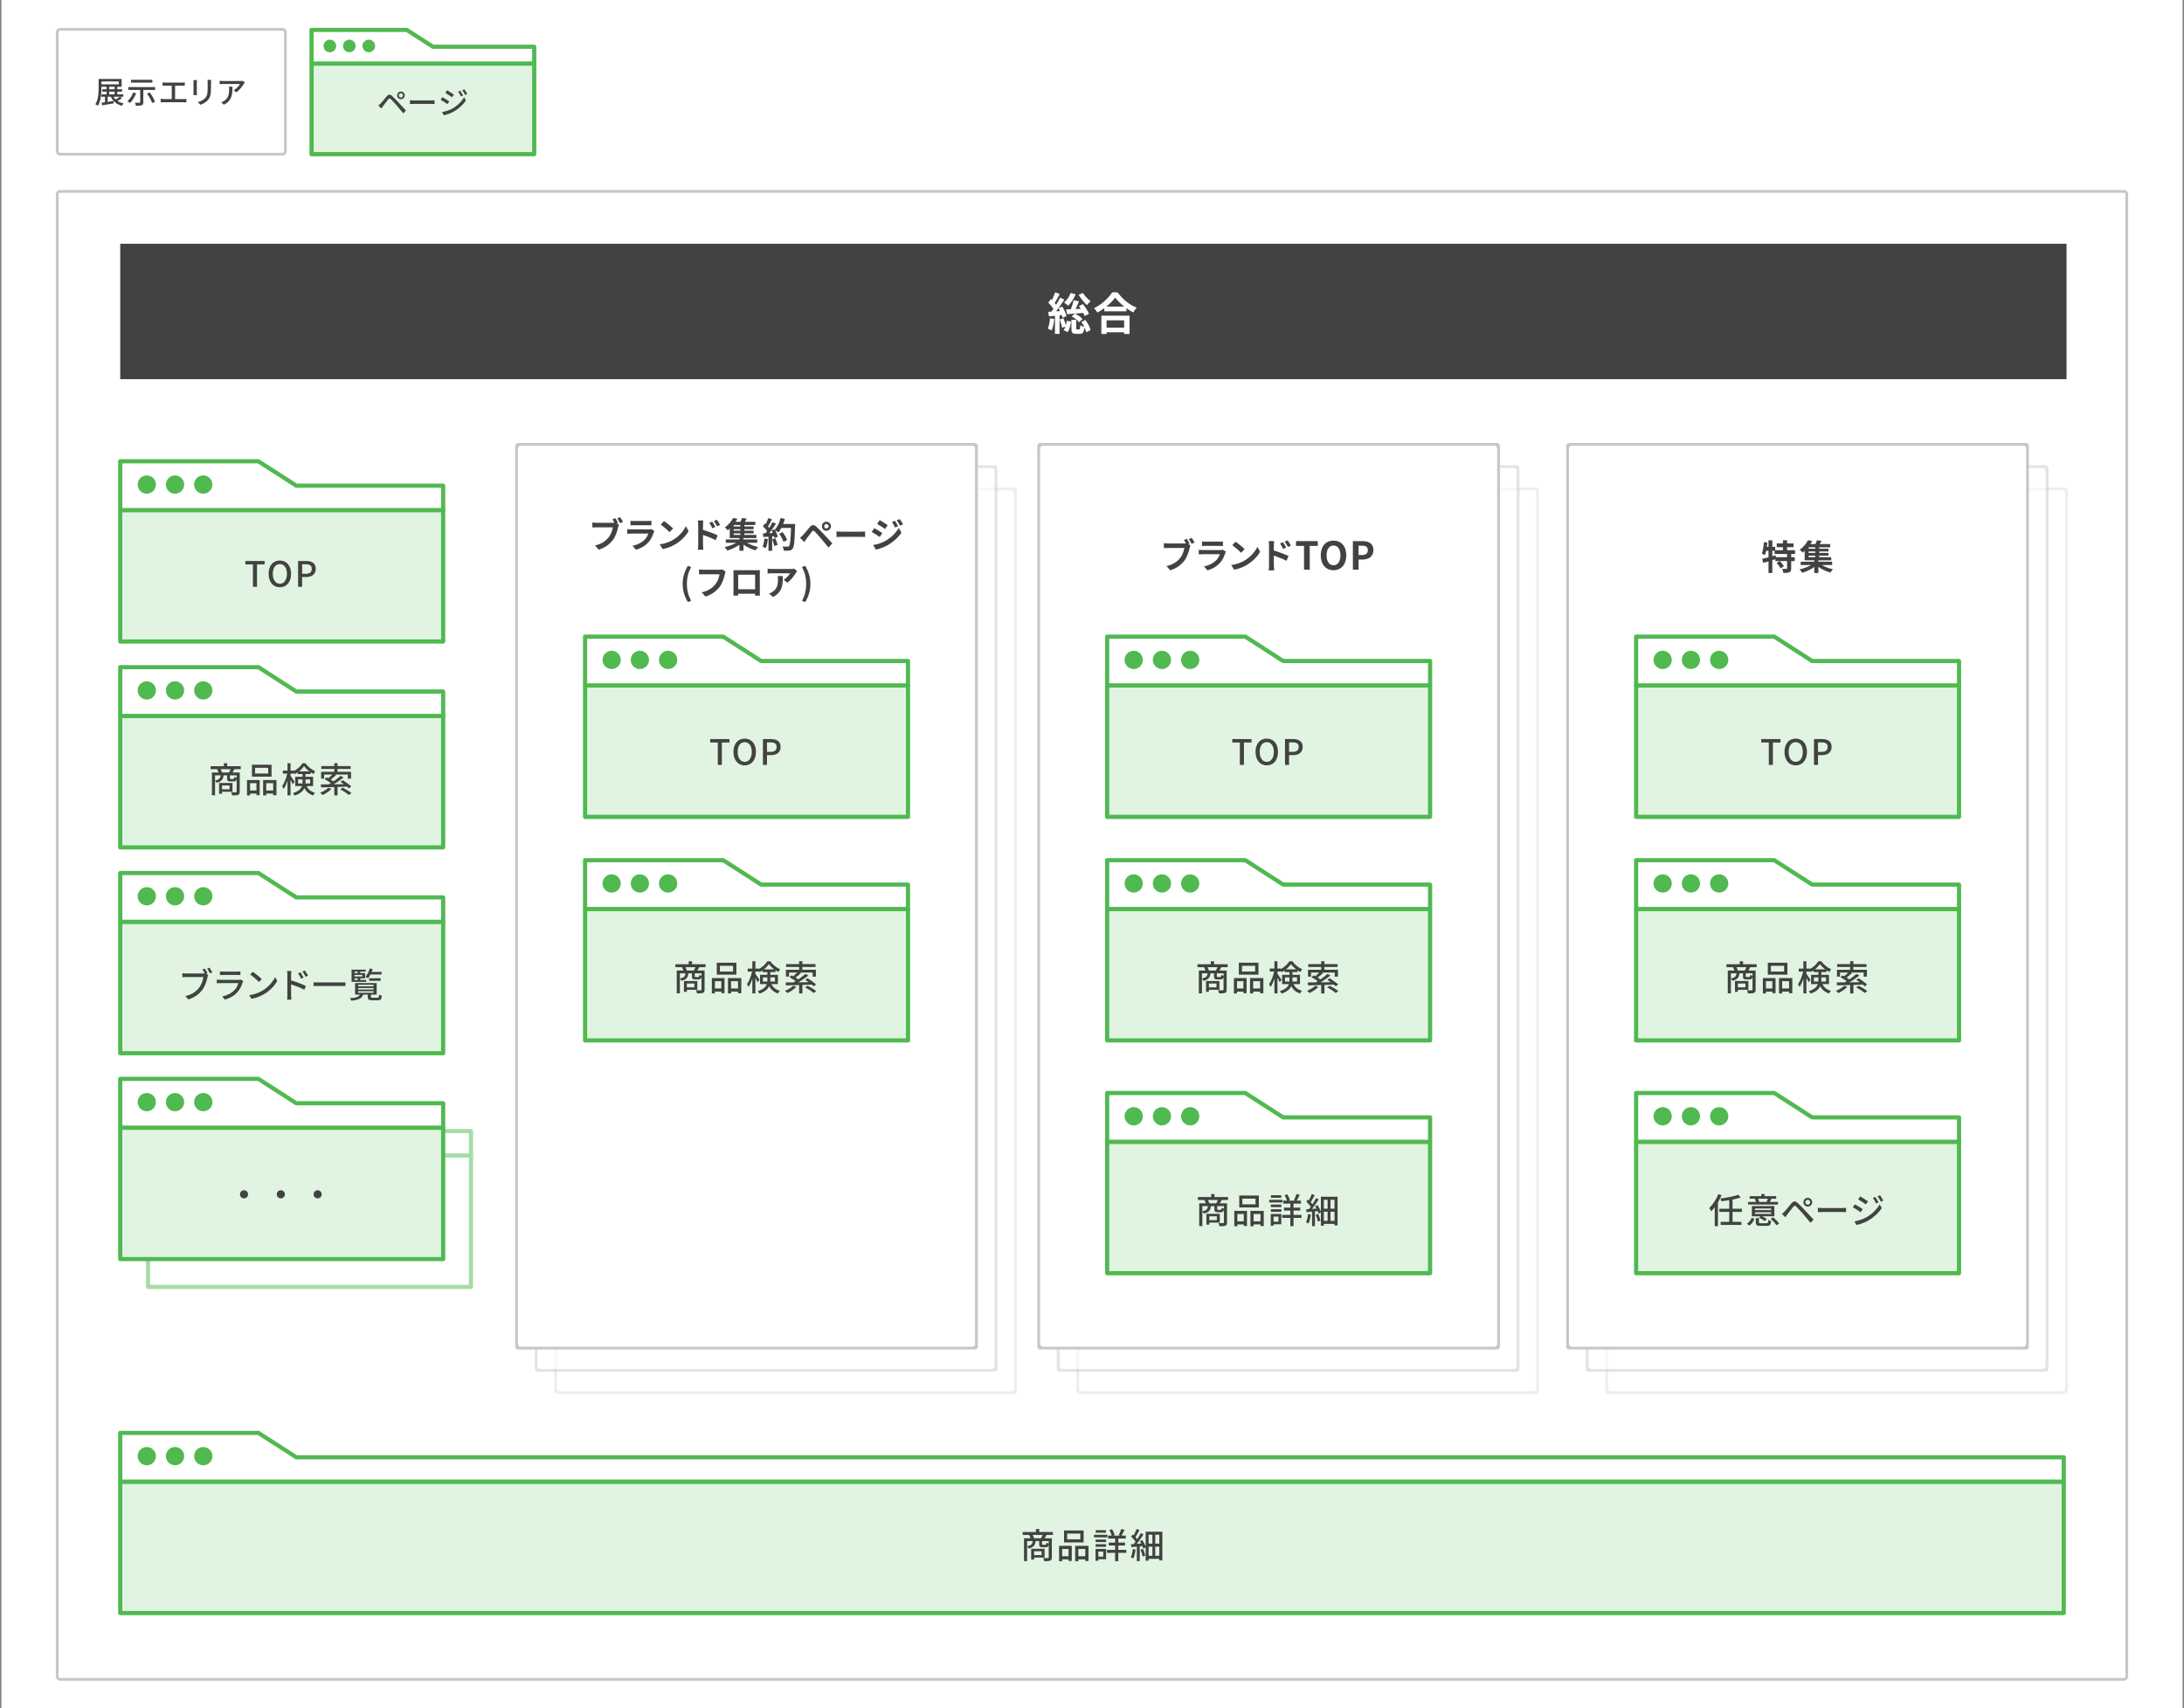 <?xml version="1.0" encoding="utf-8"?>
<!-- Generator: Adobe Illustrator 27.2.0, SVG Export Plug-In . SVG Version: 6.00 Build 0)  -->
<svg version="1.1" xmlns="http://www.w3.org/2000/svg" xmlns:xlink="http://www.w3.org/1999/xlink" x="0px" y="0px" width="785px"
	 height="614px" viewBox="0 0 785 614" style="enable-background:new 0 0 785 614;" xml:space="preserve">
<rect x="0" y="0" width="785" height="614" fill="#808080" stroke="none"/>
<style type="text/css">
	.st0{fill:#FFFFFF;}
	.st1{fill:#EFEFEF;}
	.st2{fill:#191919;}
	.st3{fill:#56C856;}
	.st4{fill:#424242;}
	.st5{fill:#BBBBBB;}
	.st6{fill:#E5E5E5;}
	.st7{fill:#50B850;}
	.st8{fill:#50C750;}
	.st9{fill:#F0F0F0;}
	.st10{fill:#E1F4E1;}
	.st11{fill:#8A8A8A;}
	.st12{opacity:0.5;fill:#FFFFFF;}
	.st13{fill:#E6E6E6;}
	.st14{fill:#FFFFFF;stroke:#8A8A8A;stroke-linecap:round;stroke-linejoin:round;stroke-miterlimit:10;}
	.st15{fill:#FFFFFF;stroke:#2F9A2F;stroke-linecap:round;stroke-linejoin:round;stroke-miterlimit:10;}
	.st16{fill:#50B950;}
	.st17{fill:#FFFFFF;stroke:#50B950;stroke-linecap:round;stroke-linejoin:round;stroke-miterlimit:10;}
	.st18{fill:#2F9A2F;}
	.st19{fill:#56C956;}
	.st20{fill:url(#SVGID_1_);}
	.st21{fill:url(#SVGID_00000065796074939111836900000004635944886728659348_);}
	.st22{fill:url(#SVGID_00000083060866714908310820000012998964941615144843_);}
	.st23{fill:url(#SVGID_00000021101390681502703120000002868589701683020188_);}
	.st24{fill:#50C850;}
	.st25{fill:#FFECCC;}
	.st26{fill:#DEF5F9;}
	.st27{fill:#128C12;}
	.st28{fill:#BCBCBC;}
	.st29{fill:#FF871F;}
	.st30{fill:#219BB9;}
	.st31{fill:#50BA50;}
	.st32{fill:#D3E8D3;}
	.st33{clip-path:url(#SVGID_00000074403578247298885520000003786254548704572812_);}
	.st34{fill:#C7C7C7;}
	.st35{opacity:0.3;}
	.st36{opacity:0.5;}
	.st37{fill:#898989;}
	.st38{fill:#06B706;}
</style>
<g id="strongpoint01">
</g>
<g id="strongpoint02">
</g>
<g id="strongpoint03">
</g>
<g id="strongpoint04">
</g>
<g id="strongpoint05">
</g>
<g id="strongpoint06_x5F_1">
	<rect x="0.5" y="0" class="st0" width="784" height="614"/>
	<g>
		<g>
			<g>
				<path class="st0" d="M102.587,11.556c0-0.55-0.45-1-1-1H21.579c-0.55,0-1,0.45-1,1v42.861c0,0.55,0.45,1,1,1h80.008
					c0.55,0,1-0.45,1-1V11.556z"/>
			</g>
			<path class="st34" d="M101.587,55.917H21.579c-0.827,0-1.5-0.673-1.5-1.5V11.556c0-0.827,0.673-1.5,1.5-1.5h80.008
				c0.827,0,1.5,0.673,1.5,1.5v42.861C103.087,55.244,102.414,55.917,101.587,55.917z M21.579,11.056c-0.275,0-0.5,0.224-0.5,0.5
				v42.861c0,0.276,0.225,0.5,0.5,0.5h80.008c0.275,0,0.5-0.224,0.5-0.5V11.556c0-0.276-0.225-0.5-0.5-0.5H21.579z"/>
		</g>
		<g>
			<g>
				<path class="st0" d="M764.421,69.783c0-0.55-0.45-1-1-1H21.579c-0.55,0-1,0.45-1,1v532.78c0,0.55,0.45,1,1,1h741.842
					c0.55,0,1-0.45,1-1V69.783z"/>
			</g>
			<path class="st34" d="M763.421,604.064H21.579c-0.827,0-1.5-0.673-1.5-1.5V69.783c0-0.827,0.673-1.5,1.5-1.5h741.842
				c0.827,0,1.5,0.673,1.5,1.5v532.78C764.921,603.391,764.248,604.064,763.421,604.064z M21.579,69.283c-0.275,0-0.5,0.224-0.5,0.5
				v532.78c0,0.275,0.225,0.5,0.5,0.5h741.842c0.275,0,0.5-0.225,0.5-0.5V69.783c0-0.276-0.225-0.5-0.5-0.5H21.579z"/>
		</g>
		<g>
			<g>
				<g class="st35">
					<g>
						<path class="st0" d="M365.011,176.706c0-0.55-0.45-1-1-1H200.722c-0.55,0-1,0.45-1,1v322.813c0,0.55,0.45,1,1,1h163.289
							c0.55,0,1-0.45,1-1V176.706z"/>
					</g>
					<g>
						<path class="st34" d="M365.511,500.019c0,0.55-0.45,1-1,1H200.222c-0.55,0-1-0.45-1-1V176.206c0-0.55,0.45-1,1-1h164.289
							c0.55,0,1,0.45,1,1V500.019z M200.222,499.019c0,0.55,0.45,1,1,1h162.289c0.55,0,1-0.45,1-1V177.206c0-0.55-0.45-1-1-1
							H201.222c-0.55,0-1,0.45-1,1V499.019z"/>
					</g>
				</g>
				<g class="st36">
					<g>
						<path class="st0" d="M357.995,168.705c0-0.55-0.45-1-1-1H193.706c-0.55,0-1,0.45-1,1v322.813c0,0.55,0.45,1,1,1h163.289
							c0.55,0,1-0.45,1-1V168.705z"/>
					</g>
					<g>
						<path class="st34" d="M358.495,492.019c0,0.55-0.45,1-1,1H193.206c-0.55,0-1-0.45-1-1V168.205c0-0.55,0.45-1,1-1h164.289
							c0.55,0,1,0.45,1,1V492.019z M193.206,491.019c0,0.55,0.45,1,1,1h162.289c0.55,0,1-0.45,1-1V169.205c0-0.55-0.45-1-1-1
							H194.206c-0.55,0-1,0.45-1,1V491.019z"/>
					</g>
				</g>
				<g>
					<g>
						<path class="st0" d="M350.978,160.705c0-0.55-0.45-1-1-1H186.689c-0.55,0-1,0.45-1,1v322.813c0,0.55,0.45,1,1,1h163.289
							c0.55,0,1-0.45,1-1V160.705z"/>
					</g>
					<g>
						<path class="st34" d="M351.478,484.018c0,0.55-0.45,1-1,1H186.189c-0.55,0-1-0.45-1-1V160.205c0-0.55,0.45-1,1-1h164.289
							c0.55,0,1,0.45,1,1V484.018z M186.189,483.018c0,0.55,0.45,1,1,1h162.289c0.55,0,1-0.45,1-1V161.205c0-0.55-0.45-1-1-1
							H187.189c-0.55,0-1,0.45-1,1V483.018z"/>
					</g>
				</g>
			</g>
		</g>
		<g>
			<g>
				<rect x="43.217" y="183.327" class="st10" width="116.072" height="47.239"/>
				<path class="st16" d="M159.29,231.315H43.216c-0.414,0-0.75-0.336-0.75-0.75v-47.238c0-0.414,0.336-0.75,0.75-0.75H159.29
					c0.414,0,0.75,0.336,0.75,0.75v47.238C160.04,230.979,159.704,231.315,159.29,231.315z M43.966,229.815H158.54v-45.738H43.966
					V229.815z"/>
			</g>
			<g>
				<polygon class="st0" points="43.217,183.327 43.217,165.79 92.868,165.79 106.493,174.558 159.289,174.558 159.289,183.327 				
					"/>
				<path class="st16" d="M159.29,184.077H43.216c-0.414,0-0.75-0.336-0.75-0.75V165.79c0-0.414,0.336-0.75,0.75-0.75h49.651
					c0.144,0,0.285,0.042,0.406,0.119l13.44,8.649h52.575c0.414,0,0.75,0.336,0.75,0.75v8.769
					C160.04,183.741,159.704,184.077,159.29,184.077z M43.966,182.577H158.54v-7.269h-52.046c-0.144,0-0.285-0.042-0.406-0.119
					l-13.44-8.649H43.966V182.577z"/>
			</g>
			<g>
				<circle class="st16" cx="73.064" cy="174.154" r="3.284"/>
				<circle class="st16" cx="62.914" cy="174.154" r="3.284"/>
				<circle class="st16" cx="52.765" cy="174.154" r="3.284"/>
			</g>
		</g>
		<g>
			<g>
				<rect x="111.977" y="22.843" class="st10" width="80.039" height="32.574"/>
				<path class="st16" d="M192.016,56.167h-80.039c-0.414,0-0.75-0.336-0.75-0.75V22.843c0-0.414,0.336-0.75,0.75-0.75h80.039
					c0.414,0,0.75,0.336,0.75,0.75v32.574C192.766,55.831,192.43,56.167,192.016,56.167z M112.727,54.667h78.539V23.593h-78.539
					V54.667z"/>
			</g>
			<g>
				<polygon class="st0" points="111.977,22.843 111.977,10.751 146.215,10.751 155.61,16.797 192.016,16.797 192.016,22.843 				
					"/>
				<path class="st16" d="M192.016,23.593h-80.039c-0.414,0-0.75-0.336-0.75-0.75V10.751c0-0.414,0.336-0.75,0.75-0.75h34.237
					c0.144,0,0.285,0.042,0.406,0.119l9.211,5.927h36.185c0.414,0,0.75,0.336,0.75,0.75v6.046
					C192.766,23.257,192.43,23.593,192.016,23.593z M112.727,22.093h78.539v-4.546h-35.655c-0.144,0-0.285-0.042-0.406-0.119
					l-9.211-5.927h-33.267V22.093z"/>
			</g>
			<g>
				<circle class="st16" cx="132.559" cy="16.518" r="2.265"/>
				<circle class="st16" cx="125.56" cy="16.518" r="2.265"/>
				<circle class="st16" cx="118.562" cy="16.518" r="2.265"/>
			</g>
		</g>
		<g>
			<path class="st4" d="M90.918,202.858h-2.723v-1.235h6.92v1.235H92.38v8.054h-1.462V202.858z"/>
			<path class="st4" d="M96.551,206.235c0-2.987,1.65-4.777,4.033-4.777c2.382,0,4.046,1.79,4.046,4.777s-1.664,4.84-4.046,4.84
				C98.202,211.075,96.551,209.222,96.551,206.235z M103.13,206.235c0-2.18-1.009-3.504-2.546-3.504
				c-1.538,0-2.534,1.324-2.534,3.504c0,2.168,0.996,3.567,2.534,3.567C102.122,209.802,103.13,208.403,103.13,206.235z"/>
			<path class="st4" d="M107.141,201.622h2.811c2.067,0,3.542,0.718,3.542,2.811c0,2.029-1.475,2.962-3.491,2.962h-1.399v3.517
				h-1.462V201.622z M109.864,206.222c1.487,0,2.192-0.567,2.192-1.79s-0.769-1.626-2.243-1.626h-1.21v3.416H109.864z"/>
		</g>
		<g>
			<g>
				<g>
					<rect x="43.217" y="532.524" class="st10" width="698.567" height="47.239"/>
					<path class="st16" d="M741.783,580.513H43.216c-0.414,0-0.75-0.336-0.75-0.75v-47.238c0-0.414,0.336-0.75,0.75-0.75h698.566
						c0.414,0,0.75,0.336,0.75,0.75v47.238C742.533,580.177,742.197,580.513,741.783,580.513z M43.966,579.013h697.066v-45.738
						H43.966V579.013z"/>
				</g>
				<g>
					<polygon class="st0" points="43.217,532.524 43.217,514.988 92.868,514.988 106.493,523.756 741.783,523.756 741.783,532.524 
											"/>
					<path class="st16" d="M741.783,533.275H43.216c-0.414,0-0.75-0.336-0.75-0.75v-17.537c0-0.414,0.336-0.75,0.75-0.75h49.651
						c0.144,0,0.285,0.041,0.406,0.119l13.44,8.649h635.068c0.414,0,0.75,0.336,0.75,0.75v8.769
						C742.533,532.939,742.197,533.275,741.783,533.275z M43.966,531.775h697.066v-7.269H106.494c-0.144,0-0.285-0.041-0.406-0.119
						l-13.44-8.649H43.966V531.775z"/>
				</g>
				<g>
					<circle class="st16" cx="73.064" cy="523.351" r="3.284"/>
					<circle class="st16" cx="62.914" cy="523.351" r="3.284"/>
					<circle class="st16" cx="52.765" cy="523.351" r="3.284"/>
				</g>
			</g>
			<g>
				<path class="st4" d="M376.147,551.677c-0.24,0.441-0.454,0.845-0.668,1.185h2.583v6.882c0,0.617-0.126,0.971-0.566,1.159
					c-0.454,0.177-1.135,0.202-2.155,0.202c-0.051-0.315-0.228-0.819-0.391-1.135c0.756,0.038,1.487,0.025,1.701,0.025
					c0.227-0.013,0.29-0.075,0.29-0.265v-4.676c-0.126,0.807-0.403,1.021-1.046,1.021h-1.173c-0.982,0-1.21-0.252-1.21-1.134v-1.06
					h-1.272c-0.151,1.463-0.668,2.244-2.533,2.686c-0.089-0.24-0.315-0.618-0.529-0.807v5.318h-1.122v-8.218h2.369
					c-0.126-0.378-0.314-0.832-0.517-1.185h-2.332v-1.071h4.777v-1.071h1.197v1.071h4.878v1.071H376.147z M369.177,555.736
					c1.512-0.303,1.902-0.807,2.017-1.854h-2.017V555.736z M371.685,559.794v0.73h-1.046v-3.882h4.814v3.151H371.685z
					 M374.18,552.862c0.202-0.34,0.429-0.807,0.58-1.185h-3.579c0.214,0.378,0.403,0.845,0.504,1.185H374.18z M371.685,557.538
					v1.373h2.71v-1.373H371.685z M376.941,553.882h-2.407v1.047c0,0.252,0.037,0.277,0.327,0.277h0.908
					c0.239,0,0.289-0.088,0.327-0.77c0.177,0.139,0.555,0.277,0.845,0.328V553.882z"/>
				<path class="st4" d="M380.667,555.584h4.562v5.433h-1.159v-0.567h-2.294v0.655h-1.109V555.584z M381.776,556.706v2.621h2.294
					v-2.621H381.776z M389.49,554.362h-7.046v-4.298h7.046V554.362z M388.293,551.185h-4.727v2.055h4.727V551.185z M391.254,555.584
					v5.457h-1.172v-0.592h-2.495v0.655h-1.122v-5.521H391.254z M390.082,559.327v-2.621h-2.495v2.621H390.082z"/>
				<path class="st4" d="M398.019,552.546h-4.814v-0.932h4.814V552.546z M397.566,560.411h-2.785v0.529h-1.009v-4.234h3.794V560.411
					z M393.797,553.328h3.781v0.907h-3.781V553.328z M393.797,555.004h3.781v0.921h-3.781V555.004z M397.541,550.87h-3.693v-0.92
					h3.693V550.87z M394.781,557.652v1.814h1.764v-1.814H394.781z M404.826,558.105h-2.874v2.987h-1.146v-2.987h-2.925v-1.071h2.925
					v-1.562h-2.281v-1.06h2.281v-1.449h-2.521v-1.059h1.312c-0.164-0.58-0.492-1.361-0.845-1.966l0.945-0.341
					c0.403,0.656,0.807,1.513,0.945,2.093l-0.529,0.214h2.533l-0.529-0.188c0.303-0.593,0.719-1.538,0.907-2.206l1.16,0.34
					c-0.366,0.719-0.744,1.5-1.071,2.055h1.524v1.059h-2.685v1.449h2.407v1.06h-2.407v1.562h2.874V558.105z"/>
				<path class="st4" d="M408.17,556.907c-0.15,1.185-0.428,2.407-0.818,3.201c-0.202-0.126-0.656-0.34-0.896-0.428
					c0.378-0.757,0.605-1.879,0.719-2.949L408.17,556.907z M417.787,550.505v10.322h-1.097v-0.567h-3.844v0.668h-1.059v-4.789
					l-0.87,0.416c-0.063-0.253-0.164-0.555-0.29-0.883l-0.971,0.101v5.307h-1.046v-5.205c-0.706,0.075-1.374,0.139-1.953,0.188
					l-0.151-1.046c0.29-0.013,0.63-0.037,0.995-0.062c0.215-0.266,0.429-0.555,0.656-0.87c-0.379-0.555-1.034-1.261-1.602-1.79
					l0.567-0.781c0.113,0.102,0.228,0.202,0.354,0.315c0.391-0.719,0.807-1.626,1.046-2.307l1.046,0.403
					c-0.454,0.857-0.983,1.84-1.437,2.546c0.239,0.252,0.453,0.504,0.617,0.731c0.504-0.757,0.971-1.551,1.298-2.206l0.983,0.466
					c-0.693,1.084-1.601,2.383-2.42,3.416l1.601-0.113c-0.164-0.303-0.327-0.592-0.491-0.869l0.869-0.379
					c0.479,0.744,0.971,1.689,1.198,2.383v-5.395H417.787z M410.83,556.681c0.34,0.769,0.681,1.764,0.819,2.407l-0.933,0.34
					c-0.114-0.668-0.467-1.676-0.782-2.458L410.83,556.681z M412.846,551.601v3.202h1.361v-3.202H412.846z M412.846,559.176h1.361
					v-3.302h-1.361V559.176z M416.69,551.601h-1.449v3.202h1.449V551.601z M416.69,559.176v-3.302h-1.449v3.302H416.69z"/>
			</g>
		</g>
		<g>
			<g>
				<rect x="43.217" y="257.314" class="st10" width="116.072" height="47.239"/>
				<path class="st16" d="M159.29,305.303H43.216c-0.414,0-0.75-0.336-0.75-0.75v-47.239c0-0.414,0.336-0.75,0.75-0.75H159.29
					c0.414,0,0.75,0.336,0.75,0.75v47.239C160.04,304.967,159.704,305.303,159.29,305.303z M43.966,303.803H158.54v-45.739H43.966
					V303.803z"/>
			</g>
			<g>
				<polygon class="st0" points="43.217,257.314 43.217,239.777 92.868,239.777 106.493,248.546 159.289,248.546 159.289,257.314 
									"/>
				<path class="st16" d="M159.29,258.064H43.216c-0.414,0-0.75-0.336-0.75-0.75v-17.537c0-0.414,0.336-0.75,0.75-0.75h49.651
					c0.144,0,0.285,0.042,0.406,0.119l13.44,8.649h52.575c0.414,0,0.75,0.336,0.75,0.75v8.769
					C160.04,257.728,159.704,258.064,159.29,258.064z M43.966,256.564H158.54v-7.269h-52.046c-0.144,0-0.285-0.042-0.406-0.119
					l-13.44-8.649H43.966V256.564z"/>
			</g>
			<g>
				<circle class="st16" cx="73.064" cy="248.141" r="3.284"/>
				<circle class="st16" cx="62.914" cy="248.141" r="3.284"/>
				<circle class="st16" cx="52.765" cy="248.141" r="3.284"/>
			</g>
		</g>
		<g>
			<path class="st4" d="M84.26,276.45c-0.24,0.441-0.454,0.844-0.668,1.185h2.583v6.882c0,0.617-0.126,0.97-0.566,1.159
				c-0.454,0.177-1.135,0.202-2.155,0.202c-0.051-0.315-0.228-0.819-0.391-1.134c0.756,0.038,1.487,0.025,1.701,0.025
				c0.227-0.013,0.29-0.076,0.29-0.265v-4.676c-0.126,0.807-0.403,1.021-1.046,1.021h-1.173c-0.982,0-1.21-0.252-1.21-1.134v-1.059
				h-1.272c-0.151,1.462-0.668,2.244-2.533,2.685c-0.089-0.239-0.315-0.617-0.529-0.807v5.319h-1.122v-8.218h2.369
				c-0.126-0.378-0.314-0.832-0.517-1.185h-2.332v-1.071h4.777v-1.071h1.197v1.071h4.878v1.071H84.26z M77.291,280.508
				c1.512-0.302,1.902-0.807,2.017-1.853h-2.017V280.508z M79.798,284.567v0.731h-1.046v-3.882h4.814v3.15H79.798z M82.294,277.635
				c0.202-0.34,0.429-0.807,0.58-1.185h-3.579c0.214,0.378,0.403,0.844,0.504,1.185H82.294z M79.798,282.311v1.374h2.71v-1.374
				H79.798z M85.054,278.655h-2.407v1.046c0,0.252,0.037,0.277,0.327,0.277h0.908c0.239,0,0.289-0.088,0.327-0.769
				c0.177,0.139,0.555,0.277,0.845,0.328V278.655z"/>
			<path class="st4" d="M88.78,280.358h4.562v5.432h-1.159v-0.567h-2.294v0.655H88.78V280.358z M89.889,281.479v2.622h2.294v-2.622
				H89.889z M97.603,279.135h-7.046v-4.298h7.046V279.135z M96.406,275.958h-4.727v2.055h4.727V275.958z M99.367,280.358v5.457
				h-1.172v-0.592H95.7v0.655h-1.122v-5.52H99.367z M98.195,284.101v-2.622H95.7v2.622H98.195z"/>
			<path class="st4" d="M110.192,282.525c0.718,1.424,1.688,1.992,3.037,2.42c-0.265,0.24-0.555,0.643-0.681,0.983
				c-1.374-0.529-2.395-1.21-3.151-2.672c-0.491,1.059-1.486,2.029-3.491,2.685c-0.113-0.239-0.44-0.693-0.643-0.882
				c2.08-0.656,2.937-1.563,3.277-2.534h-2.433v-3.328h2.634v-0.995h-1.765v-0.605c-0.34,0.24-0.68,0.454-1.033,0.63
				c-0.062-0.151-0.151-0.328-0.252-0.504v0.303h-1.261v0.794c0.341,0.441,1.273,1.815,1.463,2.13l-0.631,0.92
				c-0.164-0.391-0.504-1.059-0.832-1.651v5.646h-1.096v-5.307c-0.379,1.185-0.857,2.294-1.361,3.013
				c-0.126-0.315-0.391-0.769-0.567-1.021c0.756-1.046,1.475-2.911,1.84-4.524h-1.575v-1.084h1.664v-2.634h1.096v2.634h1.261v0.151
				c1.261-0.668,2.407-1.765,3.025-2.773h1.059c0.882,1.223,2.23,2.319,3.541,2.848c-0.227,0.29-0.466,0.706-0.617,1.034
				c-0.341-0.177-0.693-0.391-1.046-0.631v0.631H109.8v0.995h2.735v3.328H110.192z M108.717,281.605
				c0.024-0.188,0.024-0.365,0.024-0.554v-0.933h-1.613v1.487H108.717z M111.162,277.219c-0.743-0.567-1.424-1.235-1.878-1.878
				c-0.416,0.63-1.059,1.298-1.789,1.878H111.162z M109.8,280.118v0.958c0,0.177,0,0.354-0.012,0.529h1.688v-1.487H109.8z"/>
			<path class="st4" d="M119.144,283.533c-0.844,0.857-2.117,1.701-3.188,2.218c-0.202-0.214-0.63-0.63-0.907-0.807
				c1.084-0.441,2.269-1.122,2.975-1.828L119.144,283.533z M121.325,282.827v3.063h-1.172v-3.025
				c-1.803,0.063-3.466,0.101-4.752,0.126l-0.062-1.071c0.794,0,1.764,0,2.835-0.013c0.24-0.139,0.479-0.29,0.731-0.441
				c-0.617-0.479-1.5-1.034-2.243-1.424l0.756-0.655c0.189,0.088,0.391,0.189,0.605,0.303c0.491-0.391,1.021-0.883,1.437-1.312
				h-2.937v1.462h-1.109v-2.458h4.739v-1.009h-4.677v-1.033h4.677v-1.046h1.159v1.046h4.727v1.033h-4.727v1.009h4.865v2.458h-1.159
				v-1.462h-4.601l0.403,0.189c-0.605,0.567-1.323,1.159-1.941,1.601c0.365,0.227,0.706,0.454,0.983,0.668
				c0.958-0.655,1.903-1.374,2.571-1.979l1.071,0.58c-1.046,0.819-2.345,1.714-3.567,2.458c1.173-0.013,2.42-0.038,3.655-0.05
				c-0.403-0.302-0.819-0.58-1.21-0.819l0.781-0.618c1.047,0.643,2.407,1.601,3.088,2.244l-0.831,0.693
				c-0.177-0.189-0.416-0.403-0.693-0.63L121.325,282.827z M123.215,283.105c1.021,0.517,2.395,1.349,3.113,1.941l-0.971,0.668
				c-0.63-0.593-1.979-1.45-3.05-2.017L123.215,283.105z"/>
		</g>
		<g>
			<g>
				<rect x="43.217" y="331.302" class="st10" width="116.072" height="47.239"/>
				<path class="st16" d="M159.29,379.29H43.216c-0.414,0-0.75-0.336-0.75-0.75v-47.239c0-0.414,0.336-0.75,0.75-0.75H159.29
					c0.414,0,0.75,0.336,0.75,0.75v47.239C160.04,378.954,159.704,379.29,159.29,379.29z M43.966,377.79H158.54v-45.739H43.966
					V377.79z"/>
			</g>
			<g>
				<polygon class="st0" points="43.217,331.302 43.217,313.765 92.868,313.765 106.493,322.533 159.289,322.533 159.289,331.302 
									"/>
				<path class="st16" d="M159.29,332.051H43.216c-0.414,0-0.75-0.336-0.75-0.75v-17.537c0-0.414,0.336-0.75,0.75-0.75h49.651
					c0.144,0,0.285,0.042,0.406,0.119l13.44,8.649h52.575c0.414,0,0.75,0.336,0.75,0.75v8.768
					C160.04,331.716,159.704,332.051,159.29,332.051z M43.966,330.551H158.54v-7.268h-52.046c-0.144,0-0.285-0.042-0.406-0.119
					l-13.44-8.649H43.966V330.551z"/>
			</g>
			<g>
				<circle class="st16" cx="73.064" cy="322.128" r="3.284"/>
				<circle class="st16" cx="62.914" cy="322.128" r="3.284"/>
				<circle class="st16" cx="52.765" cy="322.128" r="3.284"/>
			</g>
		</g>
		<g>
			<path class="st4" d="M74.609,349.777l-0.479,0.202l0.693,0.454c-0.101,0.201-0.164,0.479-0.227,0.73
				c-0.277,1.286-0.87,3.277-1.891,4.626c-1.147,1.487-2.723,2.697-5.004,3.415l-1.084-1.185c2.471-0.604,3.882-1.688,4.928-3
				c0.87-1.109,1.412-2.722,1.576-3.87h-6.201c-0.529,0-1.034,0.025-1.361,0.051v-1.412c0.365,0.038,0.958,0.088,1.374,0.088h6.1
				c0.164,0,0.366,0,0.567-0.025c-0.239-0.466-0.567-0.996-0.832-1.399l0.845-0.34C73.928,348.567,74.357,349.298,74.609,349.777z
				 M76.323,349.449l-0.857,0.378c-0.277-0.517-0.668-1.248-1.021-1.688l0.856-0.354C75.604,348.227,76.071,348.983,76.323,349.449z
				"/>
			<path class="st4" d="M87.202,353.054c-0.353,1.223-0.92,2.496-1.853,3.529c-1.299,1.437-2.899,2.23-4.513,2.685l-0.982-1.135
				c1.84-0.378,3.378-1.197,4.411-2.269c0.719-0.743,1.172-1.688,1.398-2.521h-6.415c-0.303,0-0.856,0.013-1.336,0.05v-1.311
				c0.491,0.051,0.971,0.089,1.336,0.089h6.453c0.341,0,0.643-0.051,0.807-0.114l0.896,0.555
				C87.328,352.751,87.227,352.941,87.202,353.054z M80.27,349.21h4.902c0.403,0,0.92-0.025,1.235-0.063v1.298
				c-0.315-0.025-0.819-0.038-1.248-0.038h-4.89c-0.403,0-0.857,0.013-1.21,0.038v-1.298C79.387,349.185,79.854,349.21,80.27,349.21
				z"/>
			<path class="st4" d="M94.514,355.928c2.029-1.248,3.604-3.139,4.373-4.752l0.77,1.374c-0.908,1.639-2.458,3.353-4.424,4.562
				c-1.273,0.781-2.874,1.525-4.827,1.878l-0.845-1.298C91.666,357.377,93.304,356.671,94.514,355.928z M94.086,351.895
				l-0.995,1.021c-0.656-0.668-2.219-2.042-3.151-2.672l0.92-0.983C91.742,349.853,93.38,351.163,94.086,351.895z"/>
			<path class="st4" d="M103.289,350.382c0-0.403-0.037-0.996-0.113-1.412h1.551c-0.038,0.416-0.102,0.958-0.102,1.412
				c0,0.466,0,1.172,0,1.966c1.664,0.492,4.084,1.399,5.332,2.017l-0.555,1.361c-1.336-0.706-3.391-1.5-4.777-1.953
				c0.013,1.739,0.013,3.479,0.013,3.895c0,0.391,0.038,1.159,0.089,1.613h-1.538c0.063-0.441,0.101-1.135,0.101-1.613V350.382z
				 M109.112,351.353l-0.882,0.391c-0.328-0.719-0.681-1.323-1.109-1.929l0.844-0.365
				C108.305,349.941,108.835,350.76,109.112,351.353z M110.738,350.647l-0.87,0.429c-0.365-0.719-0.718-1.298-1.159-1.891
				l0.845-0.391C109.893,349.26,110.435,350.079,110.738,350.647z"/>
			<path class="st4" d="M124.165,353.092v1.285h-11.469v-1.285H124.165z"/>
			<path class="st4" d="M135.689,358.587c0.441,0,0.517-0.139,0.567-1.097c0.239,0.139,0.681,0.303,0.995,0.366
				c-0.113,1.336-0.44,1.651-1.449,1.651h-1.979c-1.323,0-1.651-0.265-1.651-1.248v-0.782h-1.651
				c-0.403,1.273-1.424,1.891-4.26,2.181c-0.062-0.252-0.315-0.681-0.504-0.895c2.382-0.177,3.227-0.517,3.579-1.286h-1.714v-4.172
				h7.764v4.172h-2.066v0.769c0,0.302,0.088,0.34,0.63,0.34H135.689z M131.656,352.903h-5.294v-4.398h5.117v0.693h-1.979v0.517
				h1.739v1.903h-1.739v0.58h2.155V352.903z M127.433,349.197v0.517h1.122v-0.517H127.433z M130.219,350.382h-2.786v0.567h2.786
				V350.382z M127.433,352.197h1.122v-0.58h-1.122V352.197z M128.732,354.478h5.508v-0.529h-5.508V354.478z M128.732,355.638h5.508
				v-0.529h-5.508V355.638z M128.732,356.81h5.508v-0.542h-5.508V356.81z M133.181,350.231c-0.277,0.542-0.593,1.021-0.92,1.399
				c-0.215-0.177-0.656-0.467-0.921-0.605c0.681-0.73,1.235-1.84,1.563-2.962l1.046,0.24c-0.101,0.34-0.214,0.681-0.353,1.008h3.566
				v0.92H133.181z M132.689,352.512v-0.92h4.135v0.92H132.689z"/>
		</g>
		<g class="st36">
			<g>
				<rect x="53.217" y="415.29" class="st0" width="116.072" height="47.239"/>
				<path class="st16" d="M169.29,463.279H53.217c-0.414,0-0.75-0.336-0.75-0.75v-47.239c0-0.414,0.336-0.75,0.75-0.75H169.29
					c0.414,0,0.75,0.336,0.75,0.75v47.239C170.04,462.943,169.704,463.279,169.29,463.279z M53.967,461.779H168.54v-45.739H53.967
					V461.779z"/>
			</g>
			<g>
				<polygon class="st0" points="53.217,415.29 53.217,397.753 102.868,397.753 116.494,406.521 169.29,406.521 169.29,415.29 				
					"/>
				<path class="st16" d="M169.29,416.039H53.217c-0.414,0-0.75-0.336-0.75-0.75v-17.536c0-0.414,0.336-0.75,0.75-0.75h49.65
					c0.144,0,0.285,0.042,0.406,0.119l13.44,8.649h52.575c0.414,0,0.75,0.336,0.75,0.75v8.768
					C170.04,415.703,169.704,416.039,169.29,416.039z M53.967,414.539H168.54v-7.268h-52.046c-0.144,0-0.285-0.042-0.406-0.119
					l-13.44-8.649h-48.68V414.539z"/>
			</g>
			<g>
				<circle class="st16" cx="83.064" cy="406.116" r="3.284"/>
				<circle class="st16" cx="72.915" cy="406.116" r="3.284"/>
				<circle class="st16" cx="62.766" cy="406.116" r="3.284"/>
			</g>
		</g>
		<g>
			<g>
				<rect x="43.217" y="405.289" class="st10" width="116.072" height="47.239"/>
				<path class="st16" d="M159.29,453.278H43.216c-0.414,0-0.75-0.336-0.75-0.75v-47.238c0-0.414,0.336-0.75,0.75-0.75H159.29
					c0.414,0,0.75,0.336,0.75,0.75v47.238C160.04,452.942,159.704,453.278,159.29,453.278z M43.966,451.778H158.54v-45.738H43.966
					V451.778z"/>
			</g>
			<g>
				<polygon class="st0" points="43.217,405.289 43.217,387.752 92.868,387.752 106.493,396.521 159.289,396.521 159.289,405.289 
									"/>
				<path class="st16" d="M159.29,406.039H43.216c-0.414,0-0.75-0.336-0.75-0.75v-17.537c0-0.414,0.336-0.75,0.75-0.75h49.651
					c0.144,0,0.285,0.042,0.406,0.119l13.44,8.649h52.575c0.414,0,0.75,0.336,0.75,0.75v8.769
					C160.04,405.703,159.704,406.039,159.29,406.039z M43.966,404.539H158.54v-7.269h-52.046c-0.144,0-0.285-0.042-0.406-0.119
					l-13.44-8.649H43.966V404.539z"/>
			</g>
			<g>
				<circle class="st16" cx="73.064" cy="396.116" r="3.284"/>
				<circle class="st16" cx="62.914" cy="396.116" r="3.284"/>
				<circle class="st16" cx="52.765" cy="396.116" r="3.284"/>
			</g>
		</g>
		<g>
			<path class="st4" d="M89.172,429.245c0,0.807-0.655,1.463-1.462,1.463s-1.462-0.656-1.462-1.463s0.655-1.462,1.462-1.462
				S89.172,428.439,89.172,429.245z"/>
			<path class="st4" d="M102.401,429.245c0,0.807-0.655,1.463-1.462,1.463s-1.462-0.656-1.462-1.463s0.655-1.462,1.462-1.462
				S102.401,428.439,102.401,429.245z"/>
			<path class="st4" d="M115.63,429.245c0,0.807-0.655,1.463-1.462,1.463s-1.462-0.656-1.462-1.463s0.655-1.462,1.462-1.462
				S115.63,428.439,115.63,429.245z"/>
		</g>
		<g>
			<g>
				<rect x="210.297" y="246.345" class="st10" width="116.072" height="47.239"/>
				<path class="st16" d="M326.37,294.333H210.297c-0.414,0-0.75-0.336-0.75-0.75v-47.238c0-0.414,0.336-0.75,0.75-0.75H326.37
					c0.414,0,0.75,0.336,0.75,0.75v47.238C327.12,293.997,326.784,294.333,326.37,294.333z M211.047,292.833H325.62v-45.738H211.047
					V292.833z"/>
			</g>
			<g>
				<polygon class="st0" points="210.297,246.345 210.297,228.808 259.948,228.808 273.574,237.577 326.37,237.577 326.37,246.345 
									"/>
				<path class="st16" d="M326.37,247.095H210.297c-0.414,0-0.75-0.336-0.75-0.75v-17.537c0-0.414,0.336-0.75,0.75-0.75h49.65
					c0.144,0,0.285,0.042,0.406,0.119l13.44,8.649h52.575c0.414,0,0.75,0.336,0.75,0.75v8.769
					C327.12,246.759,326.784,247.095,326.37,247.095z M211.047,245.595H325.62v-7.269h-52.046c-0.144,0-0.285-0.042-0.406-0.119
					l-13.44-8.649h-48.68V245.595z"/>
			</g>
			<g>
				<circle class="st16" cx="240.144" cy="237.172" r="3.284"/>
				<circle class="st16" cx="229.995" cy="237.172" r="3.284"/>
				<circle class="st16" cx="219.845" cy="237.172" r="3.284"/>
			</g>
		</g>
		<g>
			<path class="st4" d="M257.997,266.865h-2.723v-1.235h6.92v1.235h-2.735v8.054h-1.462V266.865z"/>
			<path class="st4" d="M263.63,270.242c0-2.987,1.65-4.776,4.033-4.776c2.382,0,4.046,1.79,4.046,4.776
				c0,2.987-1.664,4.84-4.046,4.84C265.281,275.082,263.63,273.23,263.63,270.242z M270.21,270.242c0-2.18-1.009-3.504-2.546-3.504
				c-1.538,0-2.534,1.324-2.534,3.504c0,2.168,0.996,3.567,2.534,3.567C269.201,273.81,270.21,272.41,270.21,270.242z"/>
			<path class="st4" d="M274.22,265.63h2.811c2.067,0,3.542,0.718,3.542,2.811c0,2.029-1.475,2.962-3.491,2.962h-1.399v3.516h-1.462
				V265.63z M276.943,270.23c1.487,0,2.192-0.567,2.192-1.789c0-1.223-0.769-1.626-2.243-1.626h-1.21v3.415H276.943z"/>
		</g>
		<g>
			<g>
				<g>
					<rect x="210.297" y="326.696" class="st10" width="116.072" height="47.239"/>
					<path class="st16" d="M326.37,374.684H210.297c-0.414,0-0.75-0.336-0.75-0.75v-47.239c0-0.414,0.336-0.75,0.75-0.75H326.37
						c0.414,0,0.75,0.336,0.75,0.75v47.239C327.12,374.348,326.784,374.684,326.37,374.684z M211.047,373.184H325.62v-45.739
						H211.047V373.184z"/>
				</g>
				<g>
					<polygon class="st0" points="210.297,326.696 210.297,309.159 259.948,309.159 273.574,317.927 326.37,317.927 326.37,326.696 
											"/>
					<path class="st16" d="M326.37,327.445H210.297c-0.414,0-0.75-0.336-0.75-0.75v-17.537c0-0.414,0.336-0.75,0.75-0.75h49.65
						c0.144,0,0.285,0.042,0.406,0.119l13.44,8.649h52.575c0.414,0,0.75,0.336,0.75,0.75v8.769
						C327.12,327.11,326.784,327.445,326.37,327.445z M211.047,325.945H325.62v-7.269h-52.046c-0.144,0-0.285-0.042-0.406-0.119
						l-13.44-8.649h-48.68V325.945z"/>
				</g>
				<g>
					<circle class="st16" cx="240.144" cy="317.522" r="3.284"/>
					<circle class="st16" cx="229.995" cy="317.522" r="3.284"/>
					<circle class="st16" cx="219.845" cy="317.522" r="3.284"/>
				</g>
			</g>
			<g>
				<path class="st4" d="M251.339,347.618c-0.24,0.441-0.454,0.845-0.668,1.185h2.583v6.881c0,0.618-0.126,0.971-0.566,1.16
					c-0.454,0.176-1.135,0.202-2.155,0.202c-0.051-0.315-0.228-0.819-0.391-1.134c0.756,0.038,1.487,0.025,1.701,0.025
					c0.227-0.012,0.29-0.075,0.29-0.265v-4.676c-0.126,0.807-0.403,1.021-1.046,1.021h-1.173c-0.982,0-1.21-0.252-1.21-1.134v-1.059
					h-1.272c-0.151,1.462-0.668,2.243-2.533,2.685c-0.089-0.239-0.315-0.618-0.529-0.807v5.318h-1.122v-8.217h2.369
					c-0.126-0.378-0.314-0.832-0.517-1.185h-2.332v-1.071h4.777v-1.071h1.197v1.071h4.878v1.071H251.339z M244.37,351.677
					c1.512-0.303,1.902-0.807,2.017-1.853h-2.017V351.677z M246.878,355.736v0.731h-1.046v-3.882h4.814v3.151H246.878z
					 M249.373,348.803c0.202-0.34,0.429-0.807,0.58-1.185h-3.579c0.214,0.378,0.403,0.845,0.504,1.185H249.373z M246.878,353.48
					v1.374h2.71v-1.374H246.878z M252.133,349.824h-2.407v1.046c0,0.252,0.037,0.277,0.327,0.277h0.908
					c0.239,0,0.289-0.088,0.327-0.769c0.177,0.139,0.555,0.277,0.845,0.327V349.824z"/>
				<path class="st4" d="M255.859,351.526h4.563v5.433h-1.159v-0.567h-2.294v0.655h-1.109V351.526z M256.968,352.648v2.621h2.294
					v-2.621H256.968z M264.682,350.303h-7.046v-4.298h7.046V350.303z M263.485,347.127h-4.727v2.054h4.727V347.127z
					 M266.446,351.526v5.458h-1.172v-0.592h-2.495v0.655h-1.122v-5.521H266.446z M265.274,355.269v-2.621h-2.495v2.621H265.274z"/>
				<path class="st4" d="M277.271,353.694c0.718,1.424,1.688,1.991,3.037,2.42c-0.265,0.239-0.555,0.643-0.681,0.983
					c-1.374-0.529-2.395-1.21-3.151-2.672c-0.491,1.059-1.486,2.029-3.491,2.685c-0.113-0.24-0.44-0.693-0.643-0.883
					c2.08-0.655,2.937-1.562,3.277-2.533h-2.433v-3.327h2.634v-0.996h-1.765v-0.604c-0.34,0.239-0.68,0.453-1.033,0.63
					c-0.062-0.151-0.151-0.328-0.252-0.504v0.302h-1.261v0.794c0.341,0.441,1.273,1.815,1.463,2.13l-0.631,0.92
					c-0.164-0.391-0.504-1.059-0.832-1.651v5.646h-1.096v-5.306c-0.379,1.185-0.857,2.293-1.361,3.012
					c-0.126-0.315-0.391-0.769-0.567-1.021c0.756-1.046,1.475-2.912,1.84-4.525h-1.575v-1.084h1.664v-2.634h1.096v2.634h1.261v0.151
					c1.261-0.668,2.407-1.765,3.025-2.773h1.059c0.882,1.223,2.23,2.319,3.541,2.849c-0.227,0.29-0.466,0.706-0.617,1.033
					c-0.341-0.176-0.693-0.391-1.046-0.63v0.63h-1.854v0.996h2.735v3.327H277.271z M275.797,352.774
					c0.024-0.189,0.024-0.366,0.024-0.555v-0.933h-1.613v1.487H275.797z M278.241,348.387c-0.743-0.567-1.424-1.235-1.878-1.878
					c-0.416,0.63-1.059,1.298-1.789,1.878H278.241z M276.88,351.286v0.958c0,0.176,0,0.353-0.012,0.529h1.688v-1.487H276.88z"/>
				<path class="st4" d="M286.223,354.702c-0.844,0.857-2.117,1.702-3.188,2.218c-0.202-0.214-0.63-0.63-0.907-0.807
					c1.084-0.441,2.269-1.122,2.975-1.827L286.223,354.702z M288.404,353.996v3.062h-1.172v-3.025
					c-1.803,0.063-3.466,0.101-4.752,0.126l-0.062-1.071c0.794,0,1.764,0,2.835-0.012c0.24-0.139,0.479-0.29,0.731-0.441
					c-0.617-0.479-1.5-1.034-2.243-1.424l0.756-0.656c0.189,0.089,0.391,0.189,0.605,0.303c0.491-0.391,1.021-0.882,1.437-1.311
					h-2.937v1.462h-1.109v-2.458h4.739v-1.008h-4.677v-1.034h4.677v-1.046h1.159v1.046h4.727v1.034h-4.727v1.008h4.865v2.458h-1.159
					v-1.462h-4.601l0.403,0.189c-0.605,0.567-1.323,1.16-1.941,1.601c0.365,0.227,0.706,0.454,0.983,0.668
					c0.958-0.655,1.903-1.374,2.571-1.979l1.071,0.58c-1.046,0.819-2.345,1.714-3.567,2.458c1.173-0.013,2.42-0.038,3.655-0.051
					c-0.403-0.303-0.819-0.58-1.21-0.819l0.781-0.617c1.047,0.643,2.407,1.601,3.088,2.243l-0.831,0.693
					c-0.177-0.189-0.416-0.403-0.693-0.63L288.404,353.996z M290.295,354.274c1.021,0.517,2.395,1.349,3.113,1.94l-0.971,0.668
					c-0.63-0.592-1.979-1.449-3.05-2.017L290.295,354.274z"/>
			</g>
		</g>
		<g>
			<path class="st4" d="M222.134,187.893l-0.467,0.189l0.807,0.529c-0.126,0.24-0.214,0.605-0.277,0.87
				c-0.303,1.235-0.845,3.189-1.903,4.588c-1.134,1.513-2.811,2.76-5.066,3.491l-1.374-1.513c2.496-0.58,3.92-1.676,4.94-2.962
				c0.832-1.046,1.312-2.47,1.476-3.554h-5.861c-0.58,0-1.172,0.025-1.5,0.05v-1.777c0.366,0.05,1.084,0.101,1.5,0.101h5.836
				c0.151,0,0.365,0,0.592-0.025c-0.214-0.416-0.466-0.857-0.705-1.223l1.033-0.429
				C221.491,186.708,221.907,187.439,222.134,187.893z M223.936,187.577l-1.046,0.454c-0.277-0.517-0.668-1.235-1.008-1.702
				l1.046-0.416C223.243,186.367,223.697,187.136,223.936,187.577z"/>
			<path class="st4" d="M234.961,191.371c-0.378,1.223-0.92,2.445-1.865,3.491c-1.273,1.412-2.887,2.269-4.5,2.723l-1.247-1.424
				c1.891-0.391,3.402-1.223,4.36-2.206c0.681-0.693,1.071-1.475,1.299-2.181h-6.088c-0.303,0-0.933,0.013-1.462,0.063v-1.638
				c0.529,0.038,1.071,0.075,1.462,0.075h6.238c0.403,0,0.744-0.05,0.921-0.126l1.121,0.693
				C235.112,191.006,235.011,191.233,234.961,191.371z M227.927,187.25h4.853c0.391,0,1.009-0.013,1.361-0.063v1.626
				c-0.34-0.025-0.933-0.038-1.387-0.038h-4.827c-0.403,0-0.945,0.013-1.311,0.038v-1.626
				C226.969,187.237,227.5,187.25,227.927,187.25z"/>
			<path class="st4" d="M241.932,194.018c2.155-1.272,3.794-3.201,4.588-4.902l0.983,1.777c-0.958,1.702-2.635,3.441-4.664,4.664
				c-1.272,0.769-2.898,1.475-4.676,1.777l-1.059-1.664C239.072,195.392,240.71,194.749,241.932,194.018z M241.932,189.947
				l-1.285,1.311c-0.655-0.706-2.231-2.08-3.151-2.723l1.185-1.26C239.563,187.867,241.202,189.178,241.932,189.947z"/>
			<path class="st4" d="M250.953,188.586c0-0.454-0.037-1.071-0.126-1.525h1.967c-0.051,0.441-0.113,0.996-0.113,1.525v1.84
				c1.676,0.504,4.108,1.399,5.268,1.966l-0.705,1.752c-1.312-0.693-3.202-1.424-4.563-1.878v3.567c0,0.353,0.062,1.235,0.126,1.752
				h-1.979c0.076-0.492,0.126-1.261,0.126-1.752V188.586z M257.13,189.38l-1.097,0.491c-0.366-0.794-0.644-1.298-1.109-1.953
				l1.059-0.441C256.335,188.006,256.839,188.813,257.13,189.38z M258.818,188.649l-1.059,0.517
				c-0.403-0.794-0.706-1.26-1.172-1.891l1.046-0.492C257.999,187.288,258.528,188.082,258.818,188.649z"/>
			<path class="st4" d="M268.458,195.077c1.134,0.655,2.646,1.223,4.033,1.525c-0.315,0.29-0.731,0.845-0.933,1.197
				c-1.475-0.403-3.075-1.159-4.323-2.067v2.206h-1.475v-2.155c-1.248,0.908-2.874,1.677-4.349,2.08
				c-0.227-0.366-0.643-0.92-0.958-1.235c1.438-0.303,3-0.882,4.172-1.55h-3.756v-1.197h4.891v-0.492h-3.466v-3.403
				c-0.228,0.215-0.467,0.416-0.719,0.618c-0.239-0.341-0.731-0.794-1.059-1.009c1.398-1.008,2.42-2.332,2.987-3.428l1.55,0.29
				c-0.201,0.366-0.429,0.718-0.681,1.084h1.79c0.214-0.454,0.429-0.958,0.555-1.361l1.688,0.201
				c-0.214,0.403-0.453,0.807-0.681,1.16h3.769v1.16h-3.957v0.517h3.34v0.983h-3.34v0.529h3.353v0.983h-3.353v0.542h4.322v1.134
				h-4.625v0.492h4.953v1.197H268.458z M266.1,188.699h-2.382v0.517h2.382V188.699z M266.1,190.199h-2.382v0.529h2.382V190.199z
				 M263.718,192.254h2.382v-0.542h-2.382V192.254z"/>
			<path class="st4" d="M275.986,193.766c-0.126,1.185-0.391,2.445-0.756,3.252c-0.265-0.164-0.819-0.429-1.147-0.542
				c0.366-0.744,0.567-1.865,0.668-2.924L275.986,193.766z M285.792,188.309c0,0,0,0.504-0.013,0.693
				c-0.163,5.52-0.34,7.512-0.869,8.18c-0.354,0.479-0.681,0.617-1.21,0.693c-0.454,0.075-1.235,0.062-1.967,0.038
				c-0.024-0.429-0.227-1.084-0.504-1.513c0.794,0.076,1.513,0.076,1.853,0.076c0.24,0,0.379-0.05,0.529-0.214
				c0.379-0.391,0.567-2.231,0.706-6.529h-3.479c-0.34,0.618-0.693,1.172-1.071,1.626c-0.252-0.227-0.807-0.605-1.185-0.832
				c0.441,0.794,0.845,1.727,0.983,2.357l-1.135,0.529c-0.038-0.202-0.101-0.429-0.177-0.681l-0.718,0.05v5.18h-1.324v-5.079
				l-1.865,0.126l-0.126-1.311l0.933-0.038c0.189-0.239,0.391-0.504,0.58-0.781c-0.365-0.542-0.983-1.223-1.513-1.727l0.706-1.034
				c0.101,0.088,0.202,0.177,0.303,0.265c0.353-0.693,0.706-1.537,0.92-2.193l1.323,0.466c-0.454,0.87-0.971,1.84-1.424,2.546
				c0.163,0.177,0.314,0.366,0.44,0.529c0.454-0.706,0.857-1.437,1.16-2.067l1.272,0.53c-0.705,1.109-1.588,2.395-2.407,3.415
				l1.273-0.05c-0.139-0.302-0.29-0.605-0.441-0.87l1.059-0.466l0.088,0.151c0.934-0.996,1.677-2.609,2.08-4.197l1.538,0.327
				c-0.164,0.618-0.379,1.223-0.618,1.803H285.792z M278.671,193.476c0.341,0.744,0.668,1.727,0.819,2.37l-1.185,0.416
				c-0.101-0.643-0.429-1.664-0.744-2.433L278.671,193.476z M281.62,194.762c-0.239-0.794-0.895-2.004-1.537-2.912l1.197-0.605
				c0.655,0.87,1.374,2.029,1.639,2.823L281.62,194.762z"/>
			<path class="st4" d="M288.613,192.304c0.567-0.58,1.55-1.815,2.42-2.849c0.743-0.882,1.487-1.021,2.471-0.101
				c0.844,0.794,1.814,1.802,2.57,2.622c0.845,0.895,2.131,2.294,3.101,3.328l-1.386,1.487c-0.845-1.046-1.916-2.345-2.66-3.214
				c-0.73-0.87-1.853-2.092-2.306-2.558c-0.403-0.403-0.668-0.378-1.034,0.075c-0.491,0.63-1.386,1.878-1.891,2.559
				c-0.289,0.403-0.592,0.845-0.819,1.172l-1.512-1.562C287.945,192.959,288.222,192.682,288.613,192.304z M297.032,187.502
				c0.908,0,1.639,0.731,1.639,1.638c0,0.908-0.73,1.626-1.639,1.626c-0.907,0-1.626-0.718-1.626-1.626
				C295.406,188.233,296.125,187.502,297.032,187.502z M297.032,189.935c0.441,0,0.807-0.354,0.807-0.794s-0.365-0.807-0.807-0.807
				c-0.44,0-0.794,0.366-0.794,0.807S296.591,189.935,297.032,189.935z"/>
			<path class="st4" d="M302.702,191.094h6.769c0.593,0,1.146-0.05,1.475-0.075v1.979c-0.303-0.013-0.945-0.063-1.475-0.063h-6.769
				c-0.718,0-1.562,0.025-2.029,0.063v-1.979C301.127,191.056,302.047,191.094,302.702,191.094z"/>
			<path class="st4" d="M317.128,191.586l-0.92,1.412c-0.718-0.504-2.029-1.349-2.873-1.803l0.907-1.386
				C315.098,190.262,316.485,191.132,317.128,191.586z M318.136,194.459c2.143-1.197,3.907-2.924,4.902-4.727l0.971,1.714
				c-1.159,1.752-2.949,3.34-5.004,4.538c-1.285,0.718-3.101,1.349-4.209,1.55l-0.945-1.651
				C315.262,195.644,316.775,195.215,318.136,194.459z M319.056,188.737l-0.933,1.386c-0.706-0.491-2.017-1.336-2.849-1.802
				l0.907-1.387C317.014,187.389,318.401,188.271,319.056,188.737z M322.812,189.128l-1.097,0.466
				c-0.365-0.794-0.655-1.336-1.109-1.979l1.06-0.441C322.018,187.703,322.522,188.548,322.812,189.128z M324.577,188.447
				l-1.071,0.479c-0.403-0.794-0.719-1.285-1.185-1.916l1.071-0.441C323.783,187.073,324.274,187.893,324.577,188.447z"/>
			<path class="st4" d="M245.384,209.871c0-2.508,0.693-4.575,1.878-6.517l1.159,0.492c-1.059,1.84-1.537,3.97-1.537,6.024
				c0,2.08,0.479,4.197,1.537,6.037l-1.159,0.491C246.078,214.446,245.384,212.404,245.384,209.871z"/>
			<path class="st4" d="M260.546,206.342c-0.29,1.235-0.845,3.189-1.891,4.588c-1.147,1.513-2.823,2.76-5.067,3.479l-1.373-1.5
				c2.495-0.592,3.92-1.688,4.94-2.962c0.832-1.046,1.311-2.482,1.475-3.554h-5.873c-0.567,0-1.173,0.025-1.5,0.05v-1.777
				c0.378,0.038,1.097,0.101,1.513,0.101h5.822c0.252,0,0.655-0.013,0.996-0.101l1.235,0.794
				C260.709,205.712,260.608,206.077,260.546,206.342z"/>
			<path class="st4" d="M264.947,204.943h6.933c0.314,0,0.794,0,1.247-0.025c-0.024,0.378-0.024,0.844-0.024,1.222v6.176
				c0,0.491,0.024,1.701,0.024,1.752h-1.739c0-0.025,0.013-0.315,0.013-0.681h-6.075c0.013,0.353,0.013,0.643,0.013,0.681h-1.739
				c0-0.063,0.038-1.16,0.038-1.765v-6.164c0-0.353,0-0.87-0.025-1.222C264.128,204.93,264.607,204.943,264.947,204.943z
				 M265.325,211.775h6.088v-5.231h-6.088V211.775z"/>
			<path class="st4" d="M286.018,205.977c-0.592,0.983-1.79,2.571-3.024,3.453l-1.312-1.046c1.009-0.618,1.992-1.727,2.319-2.344
				h-6.566c-0.529,0-0.945,0.038-1.538,0.088v-1.752c0.479,0.075,1.009,0.126,1.538,0.126h6.793c0.354,0,1.047-0.038,1.286-0.113
				l0.995,0.933C286.371,205.485,286.131,205.787,286.018,205.977z M277.877,214.56l-1.475-1.197
				c0.403-0.139,0.856-0.353,1.323-0.693c1.601-1.109,1.903-2.445,1.903-4.512c0-0.391-0.025-0.731-0.089-1.134h1.828
				C281.368,210.149,281.304,212.72,277.877,214.56z"/>
			<path class="st4" d="M288.245,215.908c1.059-1.84,1.538-3.958,1.538-6.037c0-2.055-0.479-4.185-1.538-6.024l1.147-0.492
				c1.197,1.941,1.891,4.008,1.891,6.517c0,2.533-0.693,4.575-1.891,6.528L288.245,215.908z"/>
		</g>
		<g>
			<path class="st4" d="M43.841,35.271c-0.484,0.375-1.089,0.727-1.617,1.013c0.616,0.407,1.364,0.715,2.233,0.891
				c-0.221,0.188-0.474,0.583-0.605,0.836c-1.947-0.484-3.245-1.584-4.005-3.246h-1.166v1.849c0.683-0.099,1.408-0.22,2.135-0.33
				l0.033,0.891c-1.464,0.242-3.015,0.495-4.159,0.671l-0.154-0.935c0.353-0.044,0.76-0.099,1.199-0.165v-1.98H36.46v-0.858h1.848
				v-0.958h-1.529V32.08h1.529V31.2H36.47v0.407c0,1.881-0.154,4.621-1.298,6.403c-0.198-0.165-0.649-0.429-0.902-0.528
				c1.089-1.694,1.177-4.126,1.177-5.875v-3.213h8.273V31.2h-1.562v0.88h1.728v0.869h-1.728v0.958h2.179v0.858h-1.232L43.841,35.271
				z M36.47,30.32h6.227v-1.045H36.47V30.32z M39.243,32.08h1.958V31.2h-1.958V32.08z M39.243,33.907h1.958v-0.958h-1.958V33.907z
				 M40.816,34.765c0.209,0.374,0.462,0.704,0.77,1.001c0.507-0.297,1.078-0.682,1.464-1.001H40.816z"/>
			<path class="st4" d="M48.936,33.544c-0.518,1.331-1.364,2.629-2.179,3.465c-0.22-0.176-0.682-0.473-0.946-0.616
				c0.848-0.748,1.617-1.936,2.058-3.135L48.936,33.544z M55.756,31.299v1.012H51.51v4.434c0,0.605-0.144,0.913-0.583,1.067
				c-0.44,0.165-1.111,0.187-2.068,0.187c-0.055-0.308-0.22-0.781-0.363-1.078c0.683,0.022,1.431,0.033,1.628,0.022
				c0.209-0.011,0.275-0.055,0.275-0.22v-4.412h-4.291v-1.012H55.756z M54.767,29.682h-7.68V28.67h7.68V29.682z M53.821,33.247
				c0.759,1.034,1.595,2.387,1.903,3.323l-1.046,0.462c-0.264-0.913-1.056-2.321-1.814-3.378L53.821,33.247z"/>
			<path class="st4" d="M59.411,29.694h6.019c0.341,0,0.692-0.022,0.99-0.066v1.21c-0.309-0.033-0.672-0.044-0.99-0.044h-2.498
				v4.808h3.103c0.353,0,0.671-0.044,0.957-0.077v1.265c-0.297-0.044-0.726-0.055-0.957-0.055h-7.261
				c-0.319,0-0.671,0.011-1.023,0.055v-1.265c0.33,0.055,0.704,0.077,1.023,0.077h2.959v-4.808h-2.321
				c-0.241,0-0.692,0.011-0.979,0.044v-1.21C58.718,29.671,59.158,29.694,59.411,29.694z"/>
			<path class="st4" d="M70.741,29.605v3.686c0,0.286,0.022,0.671,0.044,0.891H69.52c0.011-0.187,0.044-0.572,0.044-0.891v-3.686
				c0-0.198-0.012-0.583-0.044-0.814h1.265C70.763,29.022,70.741,29.297,70.741,29.605z M75.845,29.715v1.958
				c0,2.519-0.396,3.455-1.21,4.378c-0.715,0.836-1.826,1.342-2.629,1.606l-0.914-0.957c1.046-0.264,1.959-0.682,2.641-1.431
				c0.771-0.88,0.913-1.738,0.913-3.663v-1.893c0-0.396-0.032-0.726-0.065-1.012h1.309C75.868,28.989,75.845,29.32,75.845,29.715z"
				/>
			<path class="st4" d="M87.63,30.155c-0.473,0.803-1.518,2.2-2.695,3.036l-0.913-0.737c0.969-0.561,1.926-1.65,2.245-2.277h-6.029
				c-0.44,0-0.825,0.033-1.298,0.066v-1.221c0.406,0.055,0.857,0.099,1.298,0.099h6.149c0.242,0,0.737-0.033,0.913-0.077
				l0.693,0.649C87.895,29.814,87.719,30.024,87.63,30.155z M80.491,37.625L79.479,36.8c0.318-0.11,0.704-0.286,1.056-0.539
				c1.573-1.012,1.826-2.398,1.826-4.225c0-0.297-0.011-0.561-0.065-0.88h1.254C83.549,34.028,83.384,36.14,80.491,37.625z"/>
		</g>
		<g>
			<path class="st4" d="M136.842,37.166c0.518-0.517,1.431-1.683,2.146-2.541c0.616-0.727,1.199-0.848,1.991-0.088
				c0.693,0.648,1.596,1.595,2.244,2.288c0.748,0.792,1.859,1.991,2.707,2.904l-0.958,1.012c-0.77-0.924-1.716-2.057-2.397-2.849
				c-0.639-0.737-1.64-1.815-2.08-2.245c-0.396-0.385-0.616-0.352-0.957,0.077c-0.483,0.595-1.342,1.75-1.826,2.354
				c-0.23,0.319-0.484,0.671-0.66,0.924l-1.045-1.067C136.314,37.683,136.535,37.474,136.842,37.166z M144.103,32.898
				c0.771,0,1.387,0.616,1.387,1.386c0,0.759-0.616,1.364-1.387,1.364c-0.759,0-1.363-0.605-1.363-1.364
				C142.74,33.514,143.344,32.898,144.103,32.898z M144.103,35.043c0.419,0,0.76-0.341,0.76-0.759c0-0.429-0.341-0.759-0.76-0.759
				c-0.418,0-0.759,0.33-0.759,0.759C143.344,34.702,143.685,35.043,144.103,35.043z"/>
			<path class="st4" d="M148.98,36.099h5.985c0.528,0,0.957-0.044,1.232-0.066v1.364c-0.242-0.011-0.748-0.055-1.232-0.055h-5.985
				c-0.604,0-1.265,0.022-1.639,0.055v-1.364C147.705,36.055,148.386,36.099,148.98,36.099z"/>
			<path class="st4" d="M161.477,36.44l-0.638,0.979c-0.572-0.418-1.749-1.166-2.442-1.54l0.616-0.946
				C159.707,35.307,160.961,36.077,161.477,36.44z M162.588,39.026c1.838-1.045,3.334-2.52,4.214-4.082l0.671,1.167
				c-0.99,1.496-2.52,2.904-4.302,3.949c-1.11,0.638-2.651,1.166-3.652,1.354l-0.649-1.134
				C160.091,40.07,161.433,39.664,162.588,39.026z M163.139,34.009l-0.66,0.946c-0.562-0.407-1.738-1.178-2.41-1.562l0.628-0.957
				C161.379,32.82,162.611,33.635,163.139,34.009z M166.439,34.339l-0.77,0.33c-0.286-0.627-0.605-1.199-0.99-1.728l0.748-0.319
				C165.724,33.052,166.186,33.822,166.439,34.339z M167.947,33.767l-0.771,0.341c-0.308-0.627-0.649-1.177-1.034-1.694l0.759-0.319
				C167.21,32.502,167.671,33.261,167.947,33.767z"/>
		</g>
		<g>
			<g>
				<g class="st35">
					<g>
						<path class="st0" d="M552.661,176.706c0-0.55-0.45-1-1-1H388.372c-0.55,0-1,0.45-1,1v322.813c0,0.55,0.45,1,1,1h163.289
							c0.55,0,1-0.45,1-1V176.706z"/>
					</g>
					<g>
						<path class="st34" d="M553.161,500.019c0,0.55-0.45,1-1,1H387.872c-0.55,0-1-0.45-1-1V176.206c0-0.55,0.45-1,1-1h164.289
							c0.55,0,1,0.45,1,1V500.019z M387.872,499.019c0,0.55,0.45,1,1,1h162.289c0.55,0,1-0.45,1-1V177.206c0-0.55-0.45-1-1-1
							H388.872c-0.55,0-1,0.45-1,1V499.019z"/>
					</g>
				</g>
				<g class="st36">
					<g>
						<path class="st0" d="M545.644,168.705c0-0.55-0.45-1-1-1H381.355c-0.55,0-1,0.45-1,1v322.813c0,0.55,0.45,1,1,1h163.289
							c0.55,0,1-0.45,1-1V168.705z"/>
					</g>
					<g>
						<path class="st34" d="M546.144,492.019c0,0.55-0.45,1-1,1H380.855c-0.55,0-1-0.45-1-1V168.205c0-0.55,0.45-1,1-1h164.289
							c0.55,0,1,0.45,1,1V492.019z M380.855,491.019c0,0.55,0.45,1,1,1h162.289c0.55,0,1-0.45,1-1V169.205c0-0.55-0.45-1-1-1
							H381.855c-0.55,0-1,0.45-1,1V491.019z"/>
					</g>
				</g>
				<g>
					<g>
						<path class="st0" d="M538.627,160.705c0-0.55-0.45-1-1-1H374.338c-0.55,0-1,0.45-1,1v322.813c0,0.55,0.45,1,1,1h163.289
							c0.55,0,1-0.45,1-1V160.705z"/>
					</g>
					<g>
						<path class="st34" d="M539.128,484.018c0,0.55-0.45,1-1,1H373.839c-0.55,0-1-0.45-1-1V160.205c0-0.55,0.45-1,1-1h164.289
							c0.55,0,1,0.45,1,1V484.018z M373.839,483.018c0,0.55,0.45,1,1,1h162.289c0.55,0,1-0.45,1-1V161.205c0-0.55-0.45-1-1-1
							H374.839c-0.55,0-1,0.45-1,1V483.018z"/>
					</g>
				</g>
			</g>
		</g>
		<g>
			<g>
				<rect x="397.947" y="246.345" class="st10" width="116.072" height="47.239"/>
				<path class="st16" d="M514.019,294.333H397.947c-0.414,0-0.75-0.336-0.75-0.75v-47.238c0-0.414,0.336-0.75,0.75-0.75h116.072
					c0.414,0,0.75,0.336,0.75,0.75v47.238C514.769,293.997,514.433,294.333,514.019,294.333z M398.697,292.833h114.572v-45.738
					H398.697V292.833z"/>
			</g>
			<g>
				<polygon class="st0" points="397.947,246.345 397.947,228.808 447.597,228.808 461.223,237.577 514.019,237.577 
					514.019,246.345 				"/>
				<path class="st16" d="M514.019,247.095H397.947c-0.414,0-0.75-0.336-0.75-0.75v-17.537c0-0.414,0.336-0.75,0.75-0.75h49.65
					c0.144,0,0.285,0.042,0.406,0.119l13.44,8.649h52.575c0.414,0,0.75,0.336,0.75,0.75v8.769
					C514.769,246.759,514.433,247.095,514.019,247.095z M398.697,245.595h114.572v-7.269h-52.046c-0.144,0-0.285-0.042-0.406-0.119
					l-13.44-8.649h-48.68V245.595z"/>
			</g>
			<g>
				<circle class="st16" cx="427.794" cy="237.172" r="3.284"/>
				<circle class="st16" cx="417.644" cy="237.172" r="3.284"/>
				<circle class="st16" cx="407.495" cy="237.172" r="3.284"/>
			</g>
		</g>
		<g>
			<path class="st4" d="M445.646,266.865h-2.723v-1.235h6.92v1.235h-2.735v8.054h-1.462V266.865z"/>
			<path class="st4" d="M451.28,270.242c0-2.987,1.65-4.776,4.033-4.776c2.382,0,4.046,1.79,4.046,4.776
				c0,2.987-1.664,4.84-4.046,4.84C452.93,275.082,451.28,273.23,451.28,270.242z M457.859,270.242c0-2.18-1.009-3.504-2.546-3.504
				c-1.538,0-2.534,1.324-2.534,3.504c0,2.168,0.996,3.567,2.534,3.567C456.85,273.81,457.859,272.41,457.859,270.242z"/>
			<path class="st4" d="M461.87,265.63h2.811c2.067,0,3.542,0.718,3.542,2.811c0,2.029-1.475,2.962-3.491,2.962h-1.399v3.516h-1.462
				V265.63z M464.592,270.23c1.487,0,2.192-0.567,2.192-1.789c0-1.223-0.769-1.626-2.243-1.626h-1.21v3.415H464.592z"/>
		</g>
		<g>
			<g>
				<g>
					<rect x="397.947" y="326.696" class="st10" width="116.072" height="47.239"/>
					<path class="st16" d="M514.019,374.684H397.947c-0.414,0-0.75-0.336-0.75-0.75v-47.239c0-0.414,0.336-0.75,0.75-0.75h116.072
						c0.414,0,0.75,0.336,0.75,0.75v47.239C514.769,374.348,514.433,374.684,514.019,374.684z M398.697,373.184h114.572v-45.739
						H398.697V373.184z"/>
				</g>
				<g>
					<polygon class="st0" points="397.947,326.696 397.947,309.159 447.597,309.159 461.223,317.927 514.019,317.927 
						514.019,326.696 					"/>
					<path class="st16" d="M514.019,327.445H397.947c-0.414,0-0.75-0.336-0.75-0.75v-17.537c0-0.414,0.336-0.75,0.75-0.75h49.65
						c0.144,0,0.285,0.042,0.406,0.119l13.44,8.649h52.575c0.414,0,0.75,0.336,0.75,0.75v8.769
						C514.769,327.11,514.433,327.445,514.019,327.445z M398.697,325.945h114.572v-7.269h-52.046c-0.144,0-0.285-0.042-0.406-0.119
						l-13.44-8.649h-48.68V325.945z"/>
				</g>
				<g>
					<circle class="st16" cx="427.794" cy="317.522" r="3.284"/>
					<circle class="st16" cx="417.644" cy="317.522" r="3.284"/>
					<circle class="st16" cx="407.495" cy="317.522" r="3.284"/>
				</g>
			</g>
			<g>
				<g>
					<g>
						<path class="st4" d="M438.989,347.618c-0.24,0.441-0.454,0.845-0.668,1.185h2.583v6.881c0,0.618-0.126,0.971-0.566,1.16
							c-0.454,0.176-1.135,0.202-2.155,0.202c-0.051-0.315-0.228-0.819-0.391-1.134c0.756,0.038,1.487,0.025,1.701,0.025
							c0.227-0.012,0.29-0.075,0.29-0.265v-4.676c-0.126,0.807-0.403,1.021-1.046,1.021h-1.173c-0.982,0-1.21-0.252-1.21-1.134
							v-1.059h-1.272c-0.151,1.462-0.668,2.243-2.533,2.685c-0.089-0.239-0.315-0.618-0.529-0.807v5.318h-1.122v-8.217h2.369
							c-0.126-0.378-0.314-0.832-0.517-1.185h-2.332v-1.071h4.777v-1.071h1.197v1.071h4.878v1.071H438.989z M432.019,351.677
							c1.512-0.303,1.902-0.807,2.017-1.853h-2.017V351.677z M434.527,355.736v0.731h-1.046v-3.882h4.814v3.151H434.527z
							 M437.022,348.803c0.202-0.34,0.429-0.807,0.58-1.185h-3.579c0.214,0.378,0.403,0.845,0.504,1.185H437.022z M434.527,353.48
							v1.374h2.71v-1.374H434.527z M439.783,349.824h-2.407v1.046c0,0.252,0.037,0.277,0.327,0.277h0.908
							c0.239,0,0.289-0.088,0.327-0.769c0.177,0.139,0.555,0.277,0.845,0.327V349.824z"/>
					</g>
					<g>
						<path class="st4" d="M443.508,351.526h4.562v5.433h-1.159v-0.567h-2.294v0.655h-1.109V351.526z M444.618,352.648v2.621h2.294
							v-2.621H444.618z M452.332,350.303h-7.046v-4.298h7.046V350.303z M451.134,347.127h-4.727v2.054h4.727V347.127z
							 M454.095,351.526v5.458h-1.172v-0.592h-2.495v0.655h-1.122v-5.521H454.095z M452.923,355.269v-2.621h-2.495v2.621H452.923z"
							/>
					</g>
					<g>
						<path class="st4" d="M464.921,353.694c0.718,1.424,1.688,1.991,3.037,2.42c-0.265,0.239-0.555,0.643-0.681,0.983
							c-1.374-0.529-2.395-1.21-3.151-2.672c-0.491,1.059-1.486,2.029-3.491,2.685c-0.113-0.24-0.44-0.693-0.643-0.883
							c2.08-0.655,2.937-1.562,3.277-2.533h-2.433v-3.327h2.634v-0.996h-1.765v-0.604c-0.34,0.239-0.68,0.453-1.033,0.63
							c-0.062-0.151-0.151-0.328-0.252-0.504v0.302h-1.261v0.794c0.341,0.441,1.273,1.815,1.463,2.13l-0.631,0.92
							c-0.164-0.391-0.504-1.059-0.832-1.651v5.646h-1.096v-5.306c-0.379,1.185-0.857,2.293-1.361,3.012
							c-0.126-0.315-0.391-0.769-0.567-1.021c0.756-1.046,1.475-2.912,1.84-4.525H456.4v-1.084h1.664v-2.634h1.096v2.634h1.261
							v0.151c1.261-0.668,2.407-1.765,3.025-2.773h1.059c0.882,1.223,2.23,2.319,3.541,2.849c-0.227,0.29-0.466,0.706-0.617,1.033
							c-0.341-0.176-0.693-0.391-1.046-0.63v0.63h-1.854v0.996h2.735v3.327H464.921z M463.446,352.774
							c0.024-0.189,0.024-0.366,0.024-0.555v-0.933h-1.613v1.487H463.446z M465.89,348.387c-0.743-0.567-1.424-1.235-1.878-1.878
							c-0.416,0.63-1.059,1.298-1.789,1.878H465.89z M464.529,351.286v0.958c0,0.176,0,0.353-0.012,0.529h1.688v-1.487H464.529z"/>
					</g>
					<g>
						<path class="st4" d="M473.873,354.702c-0.844,0.857-2.117,1.702-3.188,2.218c-0.202-0.214-0.63-0.63-0.907-0.807
							c1.084-0.441,2.269-1.122,2.975-1.827L473.873,354.702z M476.053,353.996v3.062h-1.172v-3.025
							c-1.803,0.063-3.466,0.101-4.752,0.126l-0.062-1.071c0.794,0,1.764,0,2.835-0.012c0.24-0.139,0.479-0.29,0.731-0.441
							c-0.617-0.479-1.5-1.034-2.243-1.424l0.756-0.656c0.189,0.089,0.391,0.189,0.605,0.303c0.491-0.391,1.021-0.882,1.437-1.311
							h-2.937v1.462h-1.109v-2.458h4.739v-1.008h-4.677v-1.034h4.677v-1.046h1.159v1.046h4.727v1.034h-4.727v1.008h4.865v2.458
							h-1.159v-1.462h-4.601l0.403,0.189c-0.605,0.567-1.323,1.16-1.941,1.601c0.365,0.227,0.706,0.454,0.983,0.668
							c0.958-0.655,1.903-1.374,2.571-1.979l1.071,0.58c-1.046,0.819-2.345,1.714-3.567,2.458c1.173-0.013,2.42-0.038,3.655-0.051
							c-0.403-0.303-0.819-0.58-1.21-0.819l0.781-0.617c1.047,0.643,2.407,1.601,3.088,2.243l-0.831,0.693
							c-0.177-0.189-0.416-0.403-0.693-0.63L476.053,353.996z M477.944,354.274c1.021,0.517,2.395,1.349,3.113,1.94l-0.971,0.668
							c-0.63-0.592-1.979-1.449-3.05-2.017L477.944,354.274z"/>
					</g>
				</g>
			</g>
		</g>
		<g>
			<g>
				<g>
					<rect x="397.947" y="410.368" class="st10" width="116.072" height="47.239"/>
					<path class="st16" d="M514.019,458.357H397.947c-0.414,0-0.75-0.336-0.75-0.75v-47.239c0-0.414,0.336-0.75,0.75-0.75h116.072
						c0.414,0,0.75,0.336,0.75,0.75v47.239C514.769,458.021,514.433,458.357,514.019,458.357z M398.697,456.857h114.572v-45.739
						H398.697V456.857z"/>
				</g>
				<g>
					<polygon class="st0" points="397.947,410.368 397.947,392.831 447.597,392.831 461.223,401.6 514.019,401.6 514.019,410.368 
											"/>
					<path class="st16" d="M514.019,411.118H397.947c-0.414,0-0.75-0.336-0.75-0.75v-17.537c0-0.414,0.336-0.75,0.75-0.75h49.65
						c0.144,0,0.285,0.042,0.406,0.119l13.44,8.649h52.575c0.414,0,0.75,0.336,0.75,0.75v8.768
						C514.769,410.782,514.433,411.118,514.019,411.118z M398.697,409.618h114.572v-7.268h-52.046c-0.144,0-0.285-0.042-0.406-0.119
						l-13.44-8.649h-48.68V409.618z"/>
				</g>
				<g>
					<circle class="st16" cx="427.794" cy="401.195" r="3.284"/>
					<circle class="st16" cx="417.644" cy="401.195" r="3.284"/>
					<circle class="st16" cx="407.495" cy="401.195" r="3.284"/>
				</g>
			</g>
			<g>
				<path class="st4" d="M439.128,431.291c-0.24,0.441-0.454,0.845-0.668,1.185h2.583v6.882c0,0.618-0.126,0.971-0.566,1.159
					c-0.454,0.177-1.135,0.202-2.155,0.202c-0.051-0.315-0.228-0.819-0.391-1.135c0.756,0.038,1.487,0.025,1.701,0.025
					c0.227-0.013,0.29-0.075,0.29-0.265v-4.676c-0.126,0.807-0.403,1.021-1.046,1.021h-1.173c-0.982,0-1.21-0.252-1.21-1.134v-1.059
					h-1.272c-0.151,1.462-0.668,2.243-2.533,2.684c-0.089-0.238-0.315-0.617-0.529-0.807v5.319h-1.122v-8.218h2.369
					c-0.126-0.378-0.314-0.832-0.517-1.185h-2.332v-1.071h4.777v-1.071h1.197v1.071h4.878v1.071H439.128z M432.158,435.35
					c1.512-0.303,1.902-0.807,2.017-1.853h-2.017V435.35z M434.666,439.407v0.731h-1.046v-3.882h4.814v3.15H434.666z
					 M437.161,432.476c0.202-0.34,0.429-0.807,0.58-1.185h-3.579c0.214,0.378,0.403,0.845,0.504,1.185H437.161z M434.666,437.152
					v1.374h2.71v-1.374H434.666z M439.922,433.497h-2.407v1.046c0,0.252,0.037,0.277,0.327,0.277h0.908
					c0.239,0,0.289-0.089,0.327-0.769c0.177,0.139,0.555,0.277,0.845,0.327V433.497z"/>
				<path class="st4" d="M443.647,435.198h4.562v5.432h-1.159v-0.566h-2.294v0.655h-1.109V435.198z M444.756,436.32v2.622h2.294
					v-2.622H444.756z M452.47,433.976h-7.046v-4.298h7.046V433.976z M451.273,430.8h-4.727v2.054h4.727V430.8z M454.234,435.198
					v5.457h-1.172v-0.592h-2.495v0.655h-1.122v-5.521H454.234z M453.062,438.942v-2.622h-2.495v2.622H453.062z"/>
				<path class="st4" d="M461,432.161h-4.814v-0.934H461V432.161z M460.547,440.026h-2.785v0.529h-1.009v-4.235h3.794V440.026z
					 M456.778,432.943h3.781v0.907h-3.781V432.943z M456.778,434.618h3.781v0.92h-3.781V434.618z M460.521,430.485h-3.693v-0.92
					h3.693V430.485z M457.761,437.265v1.815h1.764v-1.815H457.761z M467.806,437.719h-2.874v2.987h-1.146v-2.987h-2.925v-1.071
					h2.925v-1.562h-2.281v-1.059h2.281v-1.449h-2.521v-1.06h1.312c-0.164-0.579-0.492-1.36-0.845-1.966l0.945-0.34
					c0.403,0.654,0.807,1.512,0.945,2.092l-0.529,0.214h2.533l-0.529-0.188c0.303-0.593,0.719-1.538,0.907-2.206l1.16,0.341
					c-0.366,0.718-0.744,1.5-1.071,2.054h1.524v1.06h-2.685v1.449h2.407v1.059h-2.407v1.562h2.874V437.719z"/>
				<path class="st4" d="M471.15,436.522c-0.15,1.185-0.428,2.407-0.818,3.201c-0.202-0.126-0.656-0.34-0.896-0.429
					c0.378-0.756,0.605-1.877,0.719-2.949L471.15,436.522z M480.767,430.119v10.322h-1.097v-0.567h-3.844v0.668h-1.059v-4.789
					l-0.87,0.416c-0.063-0.252-0.164-0.555-0.29-0.883l-0.971,0.102v5.306h-1.046v-5.205c-0.706,0.075-1.374,0.139-1.953,0.188
					l-0.151-1.046c0.29-0.013,0.63-0.038,0.995-0.063c0.215-0.264,0.429-0.554,0.656-0.869c-0.379-0.555-1.034-1.26-1.602-1.789
					l0.567-0.782c0.113,0.101,0.228,0.202,0.354,0.315c0.391-0.719,0.807-1.626,1.046-2.307l1.046,0.403
					c-0.454,0.856-0.983,1.84-1.437,2.546c0.239,0.252,0.453,0.504,0.617,0.73c0.504-0.756,0.971-1.55,1.298-2.205l0.983,0.467
					c-0.693,1.084-1.601,2.382-2.42,3.415l1.601-0.113c-0.164-0.303-0.327-0.593-0.491-0.87l0.869-0.378
					c0.479,0.744,0.971,1.689,1.198,2.382v-5.394H480.767z M473.81,436.295c0.34,0.769,0.681,1.765,0.819,2.407l-0.933,0.34
					c-0.114-0.668-0.467-1.676-0.782-2.457L473.81,436.295z M475.827,431.216v3.201h1.361v-3.201H475.827z M475.827,438.79h1.361
					v-3.302h-1.361V438.79z M479.671,431.216h-1.449v3.201h1.449V431.216z M479.671,438.79v-3.302h-1.449v3.302H479.671z"/>
			</g>
		</g>
		<g>
			<path class="st4" d="M427.558,195.309l-0.467,0.189l0.807,0.529c-0.126,0.239-0.214,0.605-0.277,0.87
				c-0.303,1.235-0.845,3.189-1.903,4.588c-1.134,1.512-2.811,2.76-5.066,3.491l-1.374-1.512c2.496-0.58,3.92-1.677,4.94-2.962
				c0.832-1.046,1.312-2.471,1.476-3.555h-5.861c-0.58,0-1.172,0.025-1.5,0.051v-1.777c0.366,0.051,1.084,0.101,1.5,0.101h5.836
				c0.151,0,0.365,0,0.592-0.025c-0.214-0.416-0.466-0.857-0.705-1.223l1.033-0.428
				C426.915,194.124,427.331,194.856,427.558,195.309z M429.36,194.994l-1.046,0.453c-0.277-0.517-0.668-1.235-1.008-1.701
				l1.046-0.416C428.667,193.784,429.121,194.553,429.36,194.994z"/>
			<path class="st4" d="M440.384,198.788c-0.378,1.223-0.92,2.445-1.865,3.491c-1.273,1.412-2.887,2.269-4.5,2.722l-1.247-1.424
				c1.891-0.391,3.402-1.223,4.36-2.206c0.681-0.693,1.071-1.475,1.299-2.18h-6.088c-0.303,0-0.933,0.013-1.462,0.063v-1.639
				c0.529,0.038,1.071,0.076,1.462,0.076h6.238c0.403,0,0.744-0.051,0.921-0.126l1.121,0.693
				C440.536,198.422,440.435,198.649,440.384,198.788z M433.351,194.666h4.853c0.391,0,1.009-0.013,1.361-0.062v1.625
				c-0.34-0.025-0.933-0.038-1.387-0.038h-4.827c-0.403,0-0.945,0.013-1.311,0.038v-1.625
				C432.393,194.653,432.923,194.666,433.351,194.666z"/>
			<path class="st4" d="M447.356,201.435c2.155-1.273,3.794-3.201,4.588-4.903l0.983,1.777c-0.958,1.702-2.635,3.441-4.664,4.664
				c-1.272,0.769-2.898,1.475-4.676,1.777l-1.059-1.664C444.496,202.809,446.133,202.166,447.356,201.435z M447.356,197.363
				l-1.285,1.311c-0.655-0.705-2.231-2.079-3.151-2.722l1.185-1.261C444.987,195.284,446.626,196.595,447.356,197.363z"/>
			<path class="st4" d="M456.125,196.002c0-0.453-0.037-1.071-0.126-1.525h1.967c-0.051,0.441-0.113,0.996-0.113,1.525v1.84
				c1.676,0.504,4.108,1.399,5.268,1.966l-0.705,1.752c-1.312-0.693-3.202-1.424-4.562-1.878v3.566c0,0.354,0.062,1.235,0.126,1.752
				h-1.979c0.076-0.491,0.126-1.26,0.126-1.752V196.002z M462.301,196.796l-1.097,0.492c-0.366-0.794-0.644-1.299-1.109-1.954
				l1.059-0.441C461.506,195.423,462.011,196.229,462.301,196.796z M463.99,196.066l-1.059,0.517
				c-0.403-0.794-0.706-1.261-1.172-1.891l1.046-0.491C463.171,194.704,463.7,195.498,463.99,196.066z"/>
			<path class="st4" d="M468.708,196.2h-2.882v-1.718h7.842v1.718h-2.91v8.549h-2.05V196.2z"/>
			<path class="st4" d="M474.723,199.581c0-3.339,1.87-5.278,4.586-5.278s4.586,1.953,4.586,5.278s-1.87,5.362-4.586,5.362
				S474.723,202.906,474.723,199.581z M481.803,199.581c0-2.203-0.97-3.519-2.494-3.519c-1.523,0-2.494,1.316-2.494,3.519
				c0,2.189,0.971,3.589,2.494,3.589C480.834,203.17,481.803,201.771,481.803,199.581z"/>
			<path class="st4" d="M486.268,194.483h3.367c2.271,0,4.018,0.804,4.018,3.229c0,2.341-1.76,3.395-3.963,3.395h-1.371v3.644
				h-2.051V194.483z M489.552,199.485c1.413,0,2.092-0.596,2.092-1.773c0-1.191-0.748-1.594-2.161-1.594h-1.164v3.367H489.552z"/>
		</g>
		<g>
			<g>
				<g class="st35">
					<g>
						<path class="st0" d="M742.783,176.706c0-0.55-0.45-1-1-1H578.494c-0.55,0-1,0.45-1,1v322.813c0,0.55,0.45,1,1,1h163.289
							c0.55,0,1-0.45,1-1V176.706z"/>
					</g>
					<g>
						<path class="st34" d="M743.284,500.019c0,0.55-0.45,1-1,1H577.995c-0.55,0-1-0.45-1-1V176.206c0-0.55,0.45-1,1-1h164.289
							c0.55,0,1,0.45,1,1V500.019z M577.995,499.019c0,0.55,0.45,1,1,1h162.289c0.55,0,1-0.45,1-1V177.206c0-0.55-0.45-1-1-1
							H578.995c-0.55,0-1,0.45-1,1V499.019z"/>
					</g>
				</g>
				<g class="st36">
					<g>
						<path class="st0" d="M735.767,168.705c0-0.55-0.45-1-1-1H571.478c-0.55,0-1,0.45-1,1v322.813c0,0.55,0.45,1,1,1h163.289
							c0.55,0,1-0.45,1-1V168.705z"/>
					</g>
					<g>
						<path class="st34" d="M736.266,492.019c0,0.55-0.45,1-1,1H570.977c-0.55,0-1-0.45-1-1V168.205c0-0.55,0.45-1,1-1h164.289
							c0.55,0,1,0.45,1,1V492.019z M570.977,491.019c0,0.55,0.45,1,1,1h162.289c0.55,0,1-0.45,1-1V169.205c0-0.55-0.45-1-1-1
							H571.977c-0.55,0-1,0.45-1,1V491.019z"/>
					</g>
				</g>
				<g>
					<g>
						<path class="st0" d="M728.75,160.705c0-0.55-0.45-1-1-1H564.461c-0.55,0-1,0.45-1,1v322.813c0,0.55,0.45,1,1,1H727.75
							c0.55,0,1-0.45,1-1V160.705z"/>
					</g>
					<g>
						<path class="st34" d="M729.25,484.018c0,0.55-0.45,1-1,1H563.961c-0.55,0-1-0.45-1-1V160.205c0-0.55,0.45-1,1-1H728.25
							c0.55,0,1,0.45,1,1V484.018z M563.961,483.018c0,0.55,0.45,1,1,1H727.25c0.55,0,1-0.45,1-1V161.205c0-0.55-0.45-1-1-1H564.961
							c-0.55,0-1,0.45-1,1V483.018z"/>
					</g>
				</g>
			</g>
		</g>
		<g>
			<g>
				<rect x="588.069" y="246.345" class="st10" width="116.072" height="47.239"/>
				<path class="st16" d="M704.141,294.333H588.069c-0.414,0-0.75-0.336-0.75-0.75v-47.238c0-0.414,0.336-0.75,0.75-0.75h116.072
					c0.414,0,0.75,0.336,0.75,0.75v47.238C704.891,293.997,704.555,294.333,704.141,294.333z M588.819,292.833h114.572v-45.738
					H588.819V292.833z"/>
			</g>
			<g>
				<polygon class="st0" points="588.069,246.345 588.069,228.808 637.72,228.808 651.346,237.577 704.142,237.577 704.142,246.345 
									"/>
				<path class="st16" d="M704.141,247.095H588.069c-0.414,0-0.75-0.336-0.75-0.75v-17.537c0-0.414,0.336-0.75,0.75-0.75h49.651
					c0.144,0,0.285,0.042,0.406,0.119l13.439,8.649h52.575c0.414,0,0.75,0.336,0.75,0.75v8.769
					C704.891,246.759,704.555,247.095,704.141,247.095z M588.819,245.595h114.572v-7.269h-52.046c-0.144,0-0.285-0.042-0.406-0.119
					l-13.439-8.649h-48.681V245.595z"/>
			</g>
			<g>
				<circle class="st16" cx="617.916" cy="237.172" r="3.284"/>
				<circle class="st16" cx="607.767" cy="237.172" r="3.284"/>
				<circle class="st16" cx="597.617" cy="237.172" r="3.284"/>
			</g>
		</g>
		<g>
			<path class="st4" d="M635.769,266.865h-2.723v-1.235h6.92v1.235h-2.735v8.054h-1.462V266.865z"/>
			<path class="st4" d="M641.403,270.242c0-2.987,1.65-4.776,4.033-4.776c2.382,0,4.046,1.79,4.046,4.776
				c0,2.987-1.664,4.84-4.046,4.84C643.053,275.082,641.403,273.23,641.403,270.242z M647.982,270.242
				c0-2.18-1.009-3.504-2.546-3.504c-1.538,0-2.534,1.324-2.534,3.504c0,2.168,0.996,3.567,2.534,3.567
				C646.973,273.81,647.982,272.41,647.982,270.242z"/>
			<path class="st4" d="M651.993,265.63h2.811c2.067,0,3.542,0.718,3.542,2.811c0,2.029-1.475,2.962-3.491,2.962h-1.399v3.516
				h-1.462V265.63z M654.715,270.23c1.487,0,2.192-0.567,2.192-1.789c0-1.223-0.769-1.626-2.243-1.626h-1.21v3.415H654.715z"/>
		</g>
		<g>
			<g>
				<g>
					<rect x="588.069" y="326.696" class="st10" width="116.072" height="47.239"/>
					<path class="st16" d="M704.141,374.684H588.069c-0.414,0-0.75-0.336-0.75-0.75v-47.239c0-0.414,0.336-0.75,0.75-0.75h116.072
						c0.414,0,0.75,0.336,0.75,0.75v47.239C704.891,374.348,704.555,374.684,704.141,374.684z M588.819,373.184h114.572v-45.739
						H588.819V373.184z"/>
				</g>
				<g>
					<polygon class="st0" points="588.069,326.696 588.069,309.159 637.72,309.159 651.346,317.927 704.142,317.927 
						704.142,326.696 					"/>
					<path class="st16" d="M704.141,327.445H588.069c-0.414,0-0.75-0.336-0.75-0.75v-17.537c0-0.414,0.336-0.75,0.75-0.75h49.651
						c0.144,0,0.285,0.042,0.406,0.119l13.439,8.649h52.575c0.414,0,0.75,0.336,0.75,0.75v8.769
						C704.891,327.11,704.555,327.445,704.141,327.445z M588.819,325.945h114.572v-7.269h-52.046c-0.144,0-0.285-0.042-0.406-0.119
						l-13.439-8.649h-48.681V325.945z"/>
				</g>
				<g>
					<circle class="st16" cx="617.916" cy="317.522" r="3.284"/>
					<circle class="st16" cx="607.767" cy="317.522" r="3.284"/>
					<circle class="st16" cx="597.617" cy="317.522" r="3.284"/>
				</g>
			</g>
			<g>
				<path class="st4" d="M629.112,347.618c-0.24,0.441-0.454,0.845-0.668,1.185h2.583v6.881c0,0.618-0.126,0.971-0.566,1.16
					c-0.454,0.176-1.135,0.202-2.155,0.202c-0.051-0.315-0.228-0.819-0.391-1.134c0.756,0.038,1.487,0.025,1.701,0.025
					c0.227-0.012,0.29-0.075,0.29-0.265v-4.676c-0.126,0.807-0.403,1.021-1.046,1.021h-1.173c-0.982,0-1.21-0.252-1.21-1.134v-1.059
					h-1.272c-0.151,1.462-0.668,2.243-2.533,2.685c-0.089-0.239-0.315-0.618-0.529-0.807v5.318h-1.122v-8.217h2.369
					c-0.126-0.378-0.314-0.832-0.517-1.185h-2.332v-1.071h4.777v-1.071h1.197v1.071h4.878v1.071H629.112z M622.142,351.677
					c1.512-0.303,1.902-0.807,2.017-1.853h-2.017V351.677z M624.65,355.736v0.731h-1.046v-3.882h4.814v3.151H624.65z
					 M627.145,348.803c0.202-0.34,0.429-0.807,0.58-1.185h-3.579c0.214,0.378,0.403,0.845,0.504,1.185H627.145z M624.65,353.48
					v1.374h2.71v-1.374H624.65z M629.906,349.824h-2.407v1.046c0,0.252,0.037,0.277,0.327,0.277h0.908
					c0.239,0,0.289-0.088,0.327-0.769c0.177,0.139,0.555,0.277,0.845,0.327V349.824z"/>
				<path class="st4" d="M633.631,351.526h4.562v5.433h-1.159v-0.567h-2.294v0.655h-1.109V351.526z M634.741,352.648v2.621h2.294
					v-2.621H634.741z M642.455,350.303h-7.046v-4.298h7.046V350.303z M641.257,347.127h-4.727v2.054h4.727V347.127z
					 M644.218,351.526v5.458h-1.172v-0.592h-2.495v0.655h-1.122v-5.521H644.218z M643.047,355.269v-2.621h-2.495v2.621H643.047z"/>
				<path class="st4" d="M655.044,353.694c0.718,1.424,1.688,1.991,3.037,2.42c-0.265,0.239-0.555,0.643-0.681,0.983
					c-1.374-0.529-2.395-1.21-3.151-2.672c-0.491,1.059-1.486,2.029-3.491,2.685c-0.113-0.24-0.44-0.693-0.643-0.883
					c2.08-0.655,2.937-1.562,3.277-2.533h-2.433v-3.327h2.634v-0.996h-1.765v-0.604c-0.34,0.239-0.68,0.453-1.033,0.63
					c-0.062-0.151-0.151-0.328-0.252-0.504v0.302h-1.261v0.794c0.341,0.441,1.273,1.815,1.463,2.13l-0.631,0.92
					c-0.164-0.391-0.504-1.059-0.832-1.651v5.646h-1.096v-5.306c-0.379,1.185-0.857,2.293-1.361,3.012
					c-0.126-0.315-0.391-0.769-0.567-1.021c0.756-1.046,1.475-2.912,1.84-4.525h-1.575v-1.084h1.664v-2.634h1.096v2.634h1.261v0.151
					c1.261-0.668,2.407-1.765,3.025-2.773h1.059c0.882,1.223,2.23,2.319,3.541,2.849c-0.227,0.29-0.466,0.706-0.617,1.033
					c-0.341-0.176-0.693-0.391-1.046-0.63v0.63h-1.854v0.996h2.735v3.327H655.044z M653.569,352.774
					c0.024-0.189,0.024-0.366,0.024-0.555v-0.933h-1.613v1.487H653.569z M656.013,348.387c-0.743-0.567-1.424-1.235-1.878-1.878
					c-0.416,0.63-1.059,1.298-1.789,1.878H656.013z M654.652,351.286v0.958c0,0.176,0,0.353-0.012,0.529h1.688v-1.487H654.652z"/>
				<path class="st4" d="M663.996,354.702c-0.844,0.857-2.117,1.702-3.188,2.218c-0.202-0.214-0.63-0.63-0.907-0.807
					c1.084-0.441,2.269-1.122,2.975-1.827L663.996,354.702z M666.176,353.996v3.062h-1.172v-3.025
					c-1.803,0.063-3.466,0.101-4.752,0.126l-0.062-1.071c0.794,0,1.764,0,2.835-0.012c0.24-0.139,0.479-0.29,0.731-0.441
					c-0.617-0.479-1.5-1.034-2.243-1.424l0.756-0.656c0.189,0.089,0.391,0.189,0.605,0.303c0.491-0.391,1.021-0.882,1.437-1.311
					h-2.937v1.462h-1.109v-2.458h4.739v-1.008h-4.677v-1.034h4.677v-1.046h1.159v1.046h4.727v1.034h-4.727v1.008h4.865v2.458h-1.159
					v-1.462h-4.601l0.403,0.189c-0.605,0.567-1.323,1.16-1.941,1.601c0.365,0.227,0.706,0.454,0.983,0.668
					c0.958-0.655,1.903-1.374,2.571-1.979l1.071,0.58c-1.046,0.819-2.345,1.714-3.567,2.458c1.173-0.013,2.42-0.038,3.655-0.051
					c-0.403-0.303-0.819-0.58-1.21-0.819l0.781-0.617c1.047,0.643,2.407,1.601,3.088,2.243l-0.831,0.693
					c-0.177-0.189-0.416-0.403-0.693-0.63L666.176,353.996z M668.067,354.274c1.021,0.517,2.395,1.349,3.113,1.94l-0.971,0.668
					c-0.63-0.592-1.979-1.449-3.05-2.017L668.067,354.274z"/>
			</g>
		</g>
		<g>
			<g>
				<g>
					<rect x="588.069" y="410.368" class="st10" width="116.072" height="47.239"/>
					<path class="st16" d="M704.141,458.357H588.069c-0.414,0-0.75-0.336-0.75-0.75v-47.239c0-0.414,0.336-0.75,0.75-0.75h116.072
						c0.414,0,0.75,0.336,0.75,0.75v47.239C704.891,458.021,704.555,458.357,704.141,458.357z M588.819,456.857h114.572v-45.739
						H588.819V456.857z"/>
				</g>
				<g>
					<polygon class="st0" points="588.069,410.368 588.069,392.831 637.72,392.831 651.346,401.6 704.142,401.6 704.142,410.368 
											"/>
					<path class="st16" d="M704.141,411.118H588.069c-0.414,0-0.75-0.336-0.75-0.75v-17.537c0-0.414,0.336-0.75,0.75-0.75h49.651
						c0.144,0,0.285,0.042,0.406,0.119l13.439,8.649h52.575c0.414,0,0.75,0.336,0.75,0.75v8.768
						C704.891,410.782,704.555,411.118,704.141,411.118z M588.819,409.618h114.572v-7.268h-52.046c-0.144,0-0.285-0.042-0.406-0.119
						l-13.439-8.649h-48.681V409.618z"/>
				</g>
				<g>
					<circle class="st16" cx="617.916" cy="401.195" r="3.284"/>
					<circle class="st16" cx="607.767" cy="401.195" r="3.284"/>
					<circle class="st16" cx="597.617" cy="401.195" r="3.284"/>
				</g>
			</g>
			<g>
				<path class="st4" d="M618.774,429.539c-0.354,0.882-0.794,1.777-1.286,2.622v8.545h-1.159v-6.818
					c-0.416,0.541-0.857,1.046-1.286,1.462c-0.113-0.277-0.479-0.907-0.705-1.197c1.311-1.198,2.546-3.075,3.289-4.966
					L618.774,429.539z M622.731,435.564v3.567h3.189v1.121h-7.462v-1.121h3.088v-3.567h-3.566v-1.135h3.566v-3.074
					c-0.958,0.163-1.929,0.289-2.836,0.391c-0.05-0.277-0.214-0.719-0.353-0.996c2.294-0.29,4.902-0.781,6.453-1.349l0.856,0.995
					c-0.831,0.277-1.865,0.53-2.937,0.744v3.289h3.365v1.135H622.731z"/>
				<path class="st4" d="M627.884,439.823c0.832-0.491,1.412-1.311,1.727-2.154l0.971,0.365c-0.34,0.92-0.882,1.853-1.777,2.42
					L627.884,439.823z M639.077,432.93h-10.764v-0.945h2.849c-0.089-0.341-0.265-0.769-0.429-1.084l0.29-0.063h-2.13v-0.933h4.172
					v-0.756h1.172v0.756h4.185v0.933h-1.991l0.314,0.063c-0.227,0.416-0.429,0.781-0.617,1.084h2.949V432.93z M637.766,437.152
					h-4.387c0.618,0.29,1.286,0.681,1.664,0.983l-0.719,0.743c-0.429-0.391-1.323-0.92-2.054-1.247l0.479-0.479h-3.075v-3.68h8.092
					V437.152z M636.606,434.341h-5.81v0.567h5.81V434.341z M636.606,435.702h-5.81v0.58h5.81V435.702z M634.956,439.635
					c0.491,0,0.579-0.139,0.63-1.159c0.239,0.163,0.706,0.314,1.008,0.378c-0.139,1.398-0.453,1.739-1.537,1.739h-2.219
					c-1.398,0-1.752-0.277-1.752-1.299v-1.5h1.135v1.488c0,0.302,0.113,0.353,0.73,0.353H634.956z M631.892,430.837
					c0.189,0.354,0.366,0.795,0.429,1.084l-0.252,0.063h3.101l-0.202-0.051c0.177-0.315,0.366-0.743,0.505-1.097H631.892z
					 M637.312,437.542c0.819,0.644,1.739,1.563,2.168,2.244l-0.971,0.58c-0.378-0.668-1.285-1.639-2.092-2.281L637.312,437.542z"/>
				<path class="st4" d="M641.45,435.4c0.592-0.592,1.638-1.928,2.457-2.911c0.706-0.832,1.374-0.971,2.281-0.101
					c0.794,0.743,1.828,1.827,2.571,2.621c0.857,0.908,2.13,2.281,3.101,3.328l-1.097,1.159c-0.882-1.059-1.966-2.356-2.747-3.265
					c-0.731-0.844-1.878-2.079-2.382-2.571c-0.454-0.44-0.706-0.403-1.097,0.089c-0.555,0.68-1.538,2.004-2.093,2.697
					c-0.265,0.365-0.555,0.769-0.756,1.059l-1.197-1.223C640.844,435.992,641.096,435.753,641.45,435.4z M649.768,430.51
					c0.882,0,1.588,0.706,1.588,1.588c0,0.87-0.706,1.562-1.588,1.562c-0.87,0-1.563-0.692-1.563-1.562
					C648.205,431.216,648.898,430.51,649.768,430.51z M649.768,432.968c0.479,0,0.869-0.391,0.869-0.87
					c0-0.491-0.391-0.87-0.869-0.87c-0.479,0-0.87,0.379-0.87,0.87C648.898,432.577,649.289,432.968,649.768,432.968z"/>
				<path class="st4" d="M655.273,434.177h6.856c0.604,0,1.097-0.05,1.411-0.075v1.563c-0.277-0.014-0.856-0.063-1.411-0.063h-6.856
					c-0.693,0-1.449,0.025-1.878,0.063v-1.563C653.811,434.127,654.592,434.177,655.273,434.177z"/>
				<path class="st4" d="M669.519,434.568l-0.731,1.122c-0.655-0.479-2.004-1.336-2.798-1.765l0.706-1.084
					C667.49,433.27,668.926,434.153,669.519,434.568z M670.793,437.53c2.104-1.197,3.818-2.887,4.827-4.677l0.769,1.337
					c-1.135,1.714-2.887,3.327-4.928,4.524c-1.273,0.73-3.038,1.336-4.185,1.55l-0.744-1.298
					C667.931,438.728,669.468,438.261,670.793,437.53z M671.422,431.782l-0.757,1.084c-0.643-0.466-1.991-1.349-2.76-1.789
					l0.719-1.097C669.406,430.421,670.817,431.355,671.422,431.782z M675.204,432.161l-0.883,0.378
					c-0.327-0.719-0.693-1.374-1.134-1.979l0.856-0.365C674.384,430.687,674.914,431.569,675.204,432.161z M676.93,431.505
					l-0.883,0.391c-0.353-0.718-0.743-1.348-1.185-1.94l0.87-0.366C676.086,430.056,676.615,430.926,676.93,431.505z"/>
			</g>
		</g>
		<g>
			<path class="st4" d="M643.806,199.119v1.134h1.272v1.387h-1.272v2.634c0,0.757-0.126,1.16-0.63,1.399
				c-0.518,0.227-1.223,0.252-2.168,0.252c-0.051-0.429-0.252-1.071-0.454-1.487c0.63,0.025,1.311,0.025,1.513,0.025
				c0.214-0.013,0.265-0.051,0.265-0.214v-2.609h-2.635c0.555,0.555,1.21,1.323,1.513,1.878l-1.197,0.769
				c-0.252-0.542-0.895-1.374-1.437-1.979l1.084-0.668h-1.525v-0.668c-0.365,0.113-0.743,0.239-1.109,0.353v4.626h-1.373v-4.21
				c-0.681,0.202-1.324,0.391-1.891,0.555l-0.354-1.437c0.618-0.139,1.399-0.341,2.244-0.567v-2.319h-0.845
				c-0.126,0.605-0.29,1.147-0.467,1.601c-0.227-0.188-0.769-0.529-1.059-0.681c0.403-1.008,0.605-2.571,0.719-4.058l1.247,0.202
				c-0.05,0.504-0.113,1.008-0.188,1.513h0.593v-2.357h1.373v2.357h1.047v1.185h2.772v-1.071h-2.231V195.3h2.231v-1.122h1.487v1.122
				h2.319v1.361h-2.319v1.071h2.861v1.387H643.806z M642.332,199.119h-4.475v-1.147h-0.832v1.929l1.16-0.328l0.101,0.681h4.046
				V199.119z"/>
			<path class="st4" d="M654.807,203.076c1.134,0.655,2.646,1.223,4.033,1.525c-0.315,0.29-0.731,0.844-0.933,1.197
				c-1.475-0.403-3.075-1.16-4.323-2.067v2.206h-1.475v-2.155c-1.248,0.907-2.874,1.676-4.349,2.08
				c-0.227-0.366-0.643-0.92-0.958-1.235c1.438-0.303,3-0.883,4.172-1.551h-3.756v-1.197h4.891v-0.491h-3.466v-3.403
				c-0.228,0.214-0.467,0.416-0.719,0.618c-0.239-0.34-0.731-0.794-1.059-1.008c1.398-1.008,2.42-2.332,2.987-3.428l1.55,0.29
				c-0.201,0.366-0.429,0.719-0.681,1.084h1.79c0.214-0.453,0.429-0.958,0.555-1.361l1.688,0.202
				c-0.214,0.403-0.453,0.807-0.681,1.159h3.769v1.16h-3.957v0.517h3.34v0.983h-3.34v0.529h3.353v0.983h-3.353v0.542h4.322v1.135
				h-4.625v0.491h4.953v1.197H654.807z M652.45,196.699h-2.382v0.517h2.382V196.699z M652.45,198.199h-2.382v0.529h2.382V198.199z
				 M650.068,200.253h2.382v-0.542h-2.382V200.253z"/>
		</g>
		<g>
			<rect x="43.217" y="87.616" class="st4" width="699.567" height="48.658"/>
		</g>
		<g>
			<path class="st0" d="M378.943,114.648c-0.16,1.521-0.496,3.105-0.961,4.13c-0.32-0.208-1.008-0.528-1.376-0.672
				c0.448-0.928,0.672-2.369,0.8-3.713L378.943,114.648z M380.832,113.32v6.674h-1.648v-6.499l-2.161,0.224l-0.256-1.649
				l1.136-0.063c0.24-0.305,0.48-0.641,0.721-0.993c-0.433-0.72-1.185-1.584-1.825-2.257l0.929-1.264
				c0.128,0.112,0.24,0.224,0.368,0.336c0.448-0.881,0.896-1.937,1.168-2.77l1.633,0.608c-0.56,1.088-1.232,2.321-1.792,3.233
				c0.176,0.208,0.352,0.432,0.496,0.64c0.56-0.896,1.072-1.792,1.44-2.577l1.536,0.72c-0.88,1.345-1.952,2.93-2.961,4.194
				l1.408-0.096c-0.176-0.368-0.352-0.704-0.527-1.024l1.344-0.56c0.641,1.088,1.297,2.481,1.505,3.393l-1.425,0.656
				c-0.063-0.304-0.16-0.64-0.288-1.024L380.832,113.32z M382.24,114.376c0.32,0.785,0.641,1.761,0.849,2.529
				c0.16-0.528,0.271-1.088,0.352-1.601l1.521,0.256c-0.16,1.296-0.561,2.817-1.169,3.793l-1.488-0.656
				c0.24-0.336,0.448-0.784,0.624-1.297l-1.185,0.4c-0.128-0.8-0.512-2.049-0.864-3.009L382.24,114.376z M386.61,105.748
				c-0.593,1.601-1.617,3.137-2.689,4.113c-0.336-0.32-1.057-0.88-1.473-1.152c1.041-0.8,1.905-2.081,2.369-3.409L386.61,105.748z
				 M389.875,113.608c-0.111-0.32-0.304-0.721-0.527-1.137c-2.081,0.176-4.227,0.336-5.827,0.448l-0.319-1.713
				c0.496-0.016,1.072-0.032,1.696-0.064c0.4-1.008,0.801-2.305,1.024-3.281l1.904,0.448c-0.384,0.913-0.8,1.905-1.2,2.769
				l1.841-0.08c-0.224-0.352-0.464-0.688-0.688-0.992l1.44-0.704c0.849,1.056,1.81,2.497,2.209,3.489L389.875,113.608z
				 M390.131,114.984c0.848,1.137,1.633,2.609,1.872,3.666l-1.584,0.784c-0.097-0.496-0.32-1.137-0.624-1.777
				c-0.177,1.857-0.641,2.337-1.697,2.337h-1.265c-1.456,0-1.744-0.512-1.744-2.065v-2.977h1.729v2.961
				c0,0.432,0.048,0.48,0.32,0.48h0.736c0.288,0,0.352-0.176,0.384-1.537c0.304,0.272,0.992,0.528,1.473,0.656
				c-0.304-0.624-0.656-1.265-1.04-1.809L390.131,114.984z M386.37,112.711c1.04,0.464,2.145,1.296,2.721,1.953l-1.248,1.168
				c-0.544-0.736-1.665-1.601-2.673-2.113L386.37,112.711z M389.251,105.284c0.624,1.073,1.793,2.289,2.753,2.994
				c-0.432,0.32-1.008,0.96-1.312,1.393c-1.008-0.896-2.257-2.449-2.993-3.729L389.251,105.284z"/>
			<path class="st0" d="M401.718,105.076c1.713,2.449,4.306,4.482,6.851,5.506c-0.464,0.496-0.896,1.12-1.232,1.713
				c-0.816-0.417-1.648-0.944-2.449-1.521v1.104h-7.971v-1.121c-0.784,0.576-1.633,1.104-2.481,1.569
				c-0.256-0.464-0.784-1.153-1.2-1.553c2.753-1.329,5.314-3.746,6.515-5.698H401.718z M395.86,113.463h10.148v6.562h-1.953v-0.592
				h-6.322v0.592h-1.873V113.463z M404.103,110.198c-1.328-1.041-2.513-2.193-3.281-3.25c-0.752,1.073-1.873,2.209-3.186,3.25
				H404.103z M397.733,115.144v2.609h6.322v-2.609H397.733z"/>
		</g>
	</g>
</g>
<g id="strongpoint06_x5F_1_00000051347488933531975280000007238721479118846380_">
</g>
</svg>
